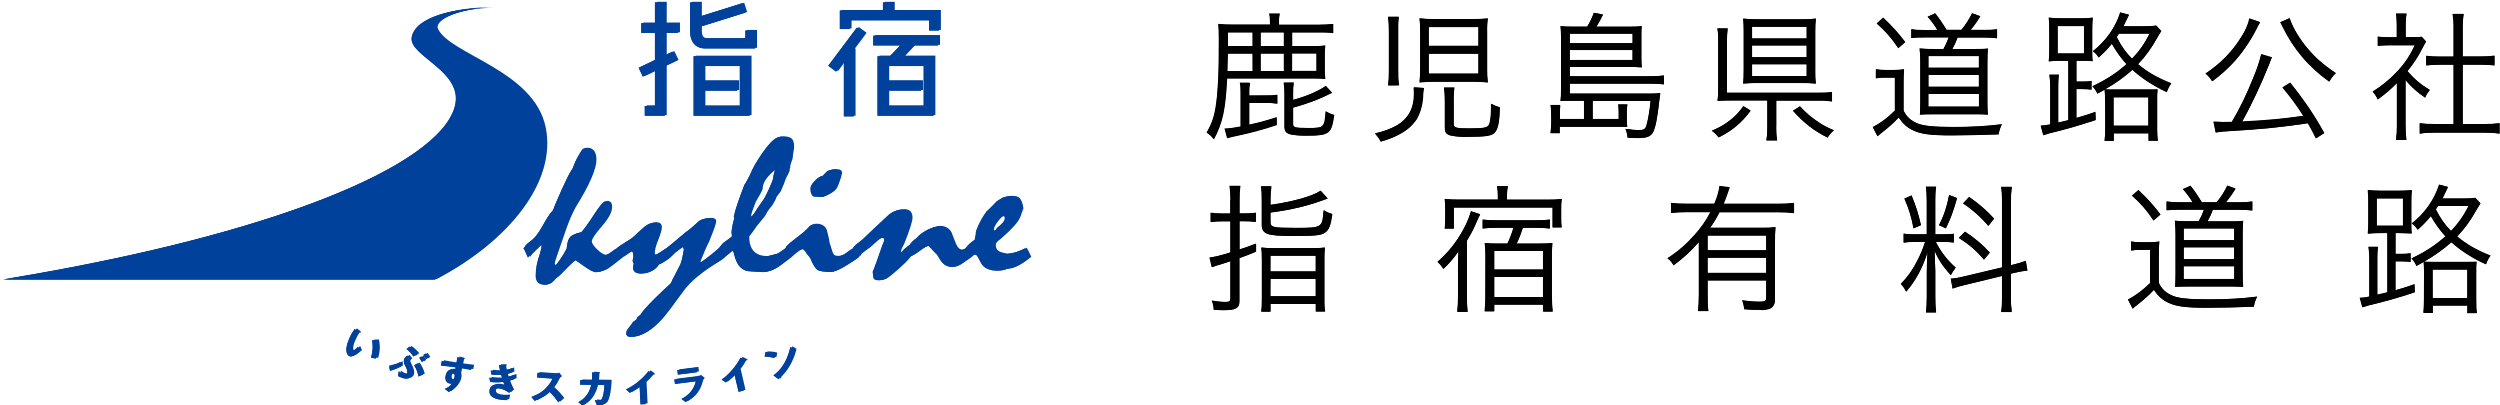 <?xml version="1.0" encoding="UTF-8"?>
<svg xmlns="http://www.w3.org/2000/svg" width="425.69" height="69.04" viewBox="0 0 425.49 69.04">
  <defs>
    <style>
      .cls-1, .cls-2, .cls-3 {
        stroke-width: 0px;
      }

      .cls-2 {
        fill: #040000;
      }

      .cls-3 {
        fill: #00419b;
      }
    </style>
  </defs>
  <g id="_レイヤー_1" data-name="レイヤー 1">
    <g>
      <path class="cls-3" d="M.92,47.47c45.77-7.53,73.8-19.28,76.75-29.3,1.81-6.15-7.91-8.7-7.29-11.95.65-3.41,7.09-5.01,13.82-5.01-5.38,0-10.56,2.05-9.69,3.77,2.21,4.36,16.33,7.04,18.31,16.71,1.9,9.27-6.29,19.37-18.53,25.8H.92Z"/>
      <path class="cls-3" d="M89.38,42.17c.05-.03.11-.08.16-.14.05-.06.11-.16.18-.3.08-.11.19-.23.34-.36.15-.13.32-.27.52-.43.38-.26.71-.58,1.02-.98.3-.39.6-.84.89-1.35.39-.71.74-1.32,1.06-1.81.32-.5.62-.88.88-1.14.08-.26.24-.67.48-1.24.24-.57.56-1.3.96-2.2.39-.86.72-1.56.98-2.09.27-.54.47-.91.6-1.11.05-.08.12-.18.21-.31.09-.12.16-.28.21-.46.19-.53.41-1.03.66-1.48.25-.46.52-.89.78-1.3.07-.1.15-.18.25-.24.1-.06.2-.08.31-.08.54,0,.93.18,1.2.53.26.35.39.86.39,1.54,0,.76-.29,1.81-.86,3.14-.58,1.34-1.46,2.97-2.65,4.88-.24.43-.5.96-.78,1.58-.28.62-.56,1.33-.84,2.14-.23.62-.45,1.26-.66,1.9-.22.64-.44,1.28-.66,1.9-.21.6-.38,1.07-.48,1.42-.11.35-.16.57-.16.69,0,.08.02.14.05.17.03.03.08.05.15.05.13,0,.25-.03.35-.1.1-.07.18-.16.23-.29.27-.33.53-.7.79-1.11.26-.41.53-.87.79-1.36l.06-.49c.09-.75.29-1.27.6-1.56.31-.29.88-.53,1.73-.69.11-.03.38-.34.81-.92.44-.58,1.01-1.43,1.74-2.56.4-.6.74-1.05,1-1.35.27-.3.47-.45.6-.45.31,0,.53.08.66.25.13.17.2.42.2.76,0,.87-.58,1.97-1.73,3.29-1.15,1.32-1.73,2.19-1.73,2.61,0,.29.31.74.92,1.35.62.6,1.13.91,1.53.91.13,0,.28-.04.45-.11.17-.07.36-.19.59-.35.17-.11.34-.23.51-.36.17-.13.35-.25.55-.36l.8,1.56c-.35.26-.68.52-.99.78-.31.26-.65.51-.99.76-.39.32-.78.55-1.17.7-.39.15-.78.23-1.17.23s-1.08-.35-2.04-1.04c-.96-.7-1.47-1.04-1.54-1.04-.5.38-.93.77-1.31,1.15-.24.25-.48.49-.71.72-.23.23-.47.47-.71.72-.07.08-.17.18-.32.29-.15.11-.31.24-.5.39-.19.23-.4.44-.63.65-.23.21-.53.31-.87.31-.54,0-.94-.13-1.21-.39-.27-.26-.4-.66-.4-1.19s.06-1.12.17-1.73c.11-.61.29-1.25.53-1.92.09-.32.17-.6.22-.84.05-.24.08-.46.08-.64l-.14-.17c-.17.18-.4.4-.66.64-.27.25-.58.55-.94.92-.05.03-.11.09-.17.18-.06.09-.2.25-.41.5-.07-.15-.15-.32-.25-.53-.1-.2-.2-.44-.31-.71-.03-.07-.06-.13-.1-.19-.04-.06-.09-.1-.14-.14"/>
      <path class="cls-3" d="M105.24,42.17c.31-.27.78-.6,1.42-.98.64-.38,1.11-.7,1.42-.95.2-.2.46-.45.79-.74.32-.29.71-.63,1.15-1.03.27-.2.53-.36.79-.47.26-.11.51-.17.77-.17.32,0,.57.07.75.2.18.14.27.35.27.64,0,.44-.2,1.15-.6,2.14-.4.98-.6,1.73-.6,2.24,0,.11.03.19.09.24.06.05.13.07.21.07l.1-.02c.25-.14.55-.31.89-.52.34-.21.73-.47,1.16-.77.35-.27.78-.63,1.3-1.07.52-.44,1.12-.95,1.82-1.53.27-.18.57-.41.91-.69.34-.28.73-.62,1.16-1.02.17-.2.42-.36.73-.47.31-.11.7-.17,1.16-.17.31,0,.54.05.69.14.15.1.23.24.23.43,0,.08-.01.16-.03.23-.02.07-.04.14-.05.21-.09.34-.23.75-.42,1.25-.19.49-.42,1.07-.68,1.74-.23.42-.47.92-.71,1.5-.25.58-.51,1.22-.79,1.92l.14.15c.28-.11.7-.38,1.25-.81.55-.42,1.25-.99,2.09-1.7l.8,1.56c-.11.09-.24.2-.39.33-.15.13-.36.27-.61.42-1.43.86-2.66,1.71-3.69,2.55-1.02.84-1.84,1.68-2.44,2.5-.9,1.24-1.64,2.25-2.24,3.04-.6.78-1.03,1.33-1.3,1.64-.92,1.03-1.8,1.79-2.63,2.29-.83.5-1.64.75-2.43.75-.3,0-.51-.05-.64-.15-.13-.1-.2-.26-.2-.47,0-.11.03-.25.1-.42.07-.17.19-.35.36-.54.25-.31.49-.62.7-.95l.6-.44c.05-.15.08-.25.08-.31.05-.06.13-.12.23-.2.1-.08.22-.17.35-.27.09-.2.34-.54.75-1.01.41-.47.98-1.07,1.72-1.81.55-.54,1.05-1.03,1.51-1.45.46-.42.84-.78,1.17-1.08.05-.09.11-.2.17-.32.06-.12.11-.25.15-.37.17-.29.36-.65.57-1.07.21-.42.46-.91.75-1.47.13-.33.25-.7.34-1.13.09-.42.18-.88.26-1.38-.03-.05-.04-.1-.05-.18,0-.07-.04-.18-.09-.31-.24.1-.51.25-.79.46-.29.2-.6.44-.93.71-.44.49-.89.89-1.35,1.21-.46.32-.9.57-1.35.74-.3.49-.67.84-1.14,1.08-.46.23-.99.35-1.6.35-.44,0-.78-.09-1-.26-.23-.17-.34-.44-.34-.81,0-.07.01-.15.03-.25.02-.1.05-.22.09-.36-.05-.11-.12-.27-.2-.47.05-.19.1-.41.14-.64,0-.34-.03-.59-.09-.76-.06-.17-.16-.25-.29-.25l-.08.03c-.15.09-.36.23-.62.41-.27.18-.59.4-.96.66-.07-.15-.15-.32-.25-.53-.1-.2-.2-.44-.31-.71-.03-.07-.06-.13-.1-.19-.04-.06-.09-.1-.14-.14"/>
      <path class="cls-3" d="M122.6,42.17c.12-.11.24-.25.36-.42.12-.16.28-.34.48-.53l1.33-.98c.05-.03.08-.08.09-.14,0-.06.01-.14.01-.24-.01-.15-.03-.27-.06-.36,0-.26.06-.69.18-1.31.12-.61.23-.98.32-1.1l-.12-.32c.17-.76.42-1.59.73-2.48.31-.9.67-1.87,1.08-2.93.13-.18.27-.41.42-.69.15-.28.31-.59.5-.94.23-.59.53-1.2.9-1.85.37-.64.8-1.31,1.27-1.98.63-.89,1.19-1.57,1.68-2.02.49-.45.93-.68,1.32-.68.78,0,1.31.13,1.6.38.29.25.43.73.43,1.43,0,.18-.04.46-.11.84-.07.38-.11.66-.11.86s-.07.46-.22.81c-.15.35-.22.67-.22.97-.01.09-.05.18-.1.27l.02.24c-.05.16-.13.35-.24.58-.11.23-.25.5-.42.81-.09.28-.21.61-.36.98-.15.37-.32.78-.52,1.22-.08.11-.18.25-.31.41-.13.16-.26.35-.41.55-.04.15-.11.32-.2.51-.09.19-.22.42-.38.68-.08.14-.19.28-.32.44-.13.16-.3.36-.48.61-.08.11-.17.25-.26.42-.09.17-.2.36-.32.58-.15.19-.34.43-.58.71-.24.28-.52.62-.82,1-.42.62-.84,1.22-1.29,1.78,0,1.1.26,1.92.77,2.48.52.56,1.29.84,2.32.84.07,0,.27-.04.6-.12.33-.08.8-.2,1.39-.37.17-.09.38-.22.62-.38.24-.16.52-.36.82-.58l.78,1.56c-.35.26-.7.53-1.04.8-.35.27-.7.54-1.07.8-.41.29-.84.52-1.27.67-.43.15-.85.23-1.27.23-.21,0-.54-.02-.98-.06-.44-.04-.78-.06-1.01-.06-.75,0-1.37-.25-1.86-.76-.49-.51-.83-1.27-1.04-2.29-.03-.1-.06-.19-.11-.27-.05-.08-.13-.17-.25-.27-.17.15-.38.32-.61.53-.23.2-.52.44-.85.7l-.8-1.56ZM132.18,28.86l-.14-.07c-.75.61-1.32,1.19-1.7,1.73-.38.54-.57,1.07-.57,1.58,0,.08-.04.21-.13.4-.09.19-.22.43-.39.72-.21.35-.44.74-.66,1.15-.25.63-.45,1.15-.58,1.54-.13.4-.2.68-.2.85l.12.14c.12-.01.27-.11.44-.31.17-.19.37-.47.6-.85.11-.2.26-.44.46-.71.2-.27.43-.59.68-.97.21-.25.56-.89,1.03-1.92.47-1.03.72-1.68.76-1.97.01-.23.05-.45.11-.67.06-.22.12-.44.17-.65"/>
      <path class="cls-3" d="M133.93,42.17l.12-.12.06-.17c.36-.42,1-.96,1.91-1.64.91-.67,1.54-1.22,1.89-1.64.13-.18.29-.31.46-.39.17-.08.35-.12.52-.12.47,0,.86.1,1.19.3.32.2.54.49.64.89.09.35.18.7.26,1.06.08.36.15.71.2,1.08.09.23.21.57.34,1.03.13.46.23.72.3.79.07.11.17.2.3.25.13.05.3.08.5.08.24,0,.49-.04.74-.11.25-.07.52-.2.78-.38.2-.15.41-.3.63-.45.22-.15.44-.3.65-.45l.8,1.56c-.21.18-.5.39-.85.62-.36.23-.78.5-1.28.81-.55.34-1.02.59-1.41.76-.39.16-.68.25-.88.25-1.22,0-2.01-.12-2.37-.36-.36-.24-.76-.9-1.21-1.98-.05-.09-.13-.2-.24-.32-.11-.12-.23-.27-.36-.44-.16-.26-.3-.46-.42-.58-.12-.13-.22-.2-.3-.2-.21,0-.5.12-.86.36-.36.24-.8.61-1.33,1.09-.07-.15-.15-.32-.25-.53-.1-.2-.2-.44-.31-.71-.03-.07-.06-.13-.1-.19-.04-.06-.09-.1-.14-.13M142.33,28.8c.33,0,.58.06.73.17.15.11.23.28.23.49-.08.32-.15.58-.2.8-.13.41-.25.74-.35,1-.1.26-.18.45-.23.56-.12.25-.28.47-.49.65-.21.19-.46.35-.75.5-.31.18-.57.31-.77.38-.21.07-.35.1-.43.09-.23-.02-.45-.04-.65-.06-.21-.02-.41-.03-.61-.03-.17-.08-.31-.23-.41-.46-.1-.23-.15-.53-.15-.92,0-.34.24-.77.73-1.28.49-.51.92-.79,1.3-.82.23-.24.5-.51.8-.81.13-.08.31-.14.52-.2.21-.05.46-.08.74-.08"/>
      <path class="cls-3" d="M145.43,42.17c.05-.08.12-.17.21-.26.09-.1.19-.21.31-.35.13-.09.31-.22.52-.39.21-.17.46-.37.72-.59.24-.23.54-.51.88-.84.35-.33.77-.74,1.27-1.21.21-.19.48-.44.8-.74.32-.3.7-.66,1.15-1.08.38-.37.78-.65,1.21-.83.43-.18.88-.27,1.37-.27s.84.13,1.07.38c.23.25.34.63.34,1.11,0,.26-.11.76-.34,1.49-.23.73-.58,1.71-1.07,2.92-.12.23-.23.44-.34.64-.08.15-.13.28-.16.39-.03.11-.04.2-.04.25,0,.07.05.15.14.25.07-.03.13-.08.19-.14.06-.06.13-.12.21-.2.11-.17.27-.35.49-.53.22-.19.49-.39.79-.62.12-.19.28-.38.47-.57s.41-.36.65-.52c.05-.05.12-.12.21-.22.09-.1.19-.21.31-.32.17-.15.38-.3.62-.46.24-.16.52-.32.84-.49.36-.16.69-.28.97-.37.29-.09.54-.14.75-.14.41,0,.78.08,1.11.25.32.17.6.44.82.8.27.7.52,1.35.76,1.95.15.35.31.61.49.78.18.17.38.25.61.25.17,0,.33-.03.47-.09.14-.06.27-.14.39-.25l.8,1.56c-.23.16-.46.32-.7.49-.24.17-.48.33-.7.49-.31.24-.6.4-.86.5-.27.1-.54.14-.8.14-.31,0-.6-.06-.88-.17-.28-.11-.52-.28-.72-.51-.11-.09-.24-.26-.4-.5-.16-.24-.35-.55-.56-.91-.17-.15-.37-.34-.59-.58-.22-.24-.48-.53-.77-.86l-.18-.05c-.25.07-.51.17-.75.31-.25.14-.51.31-.79.53-.6.45-1.04.74-1.31.85-.27.11-.45.24-.54.39-.19.27-.51.62-.96,1.05-.45.43-1.02.94-1.71,1.53-.17.15-.35.29-.52.43-.17.14-.35.28-.52.41-.17.12-.37.21-.59.26-.22.05-.47.08-.73.08-.54,0-.83-.16-.87-.47s-.09-.62-.13-.94c.2-.48.43-1.07.68-1.78.25-.71.55-1.54.88-2.49,0-.06.02-.13.07-.23.05-.1.1-.22.17-.38.07-.15.11-.27.14-.38.03-.11.04-.2.04-.28s-.03-.14-.1-.19c-.07-.05-.17-.07-.32-.07-.13,0-.31.07-.53.2-.22.14-.49.35-.79.64-.38.34-.68.6-.9.8-.23.19-.38.31-.46.34-.13.08-.29.19-.47.34-.18.15-.38.31-.61.49-.03.05-.07.11-.12.2-.05.09-.14.19-.26.31-.05-.17-.15-.38-.28-.63-.13-.25-.31-.56-.52-.93"/>
      <path class="cls-3" d="M164.64,42.17c.16-.24.37-.48.62-.72.25-.24.58-.49.96-.75.04-.23.08-.45.12-.67s.07-.44.08-.67c.04-.16.1-.35.19-.56.09-.21.18-.45.29-.69.12-.25.28-.56.49-.93.21-.37.48-.79.81-1.26.28-.26.58-.54.88-.86.31-.31.62-.62.92-.94.15-.1.31-.2.48-.29.17-.09.35-.19.52-.31.16-.05.34-.08.54-.12.2-.03.42-.05.66-.05.33,0,.61.03.81.08.21.06.38.15.51.29.09.09.18.23.27.41.09.18.17.4.25.66.04.23.09.48.14.75,0-.07-.02-.04-.07.08-.05.12-.12.32-.21.59l-.18.54c-.19.54-.61,1.17-1.27,1.88-.66.71-1.54,1.53-2.65,2.44-.09.08-.17.18-.24.3-.07.12-.1.25-.1.38,0,.24.05.45.15.63.1.18.24.32.43.41.11.07.28.14.51.2.23.07.51.13.83.19.52-.03,1-.11,1.43-.22.43-.11.81-.25,1.15-.41.07-.03.17-.08.32-.14.15-.06.29-.14.44-.25.17.33.33.62.46.88.13.26.24.49.32.68-.76.63-1.46,1.11-2.08,1.43-.62.32-1.2.48-1.72.48-.21.11-.46.19-.73.25-.27.05-.6.08-.97.08-.5,0-.93-.06-1.32-.19-.38-.12-.7-.31-.95-.54-.13-.11-.27-.28-.4-.5-.13-.22-.27-.48-.42-.79-.12-.25-.23-.43-.34-.55-.11-.12-.23-.18-.36-.18-.11,0-.23.04-.36.13-.13.09-.28.21-.44.38-.05-.17-.15-.38-.28-.63-.13-.25-.31-.56-.52-.93M171.07,36.66c-.3,0-.69.32-1.19.97-.5.65-.74,1.13-.74,1.43,0,.07.02.12.05.14.03.03.1.04.21.04.15,0,.27-.06.36-.19.09-.13.18-.25.26-.36.15-.11.29-.23.43-.36.14-.13.28-.26.41-.38.16-.16.28-.32.36-.47.08-.16.12-.32.12-.47,0-.1-.02-.18-.07-.25-.05-.06-.12-.09-.21-.09"/>
      <polygon class="cls-3" points="113.43 .31 111.77 .31 111.77 3.84 109.44 3.84 109.44 5.5 111.77 5.5 111.77 10.11 108.99 11.44 109.71 12.94 111.77 11.95 111.77 17.94 110.04 17.94 110.04 19.6 113.43 19.6 113.43 11.16 115.44 10.2 114.72 8.7 113.43 9.32 113.43 5.5 115.68 5.5 115.68 3.84 113.43 3.84 113.43 .31"/>
      <path class="cls-3" d="M127.15,5.09v1.39h-6.95c-.53,0-.79-.41-.79-1.22v-.81l7.71-2.41-.5-1.58-7.21,2.26V.31h-1.66v4.96c0,2.13,1.32,2.88,2.45,2.88h8.61v-3.05h-1.66Z"/>
      <path class="cls-3" d="M118.35,19.6h9.52v-10.12h-9.52v10.12ZM126.21,11.14v6.8h-6.2v-2.61h5.75v-1.66h-5.75v-2.53h6.2Z"/>
      <polygon class="cls-3" points="152.25 1.7 152.25 .31 150.59 .31 150.59 1.7 143.24 1.7 143.24 4.84 144.9 4.84 144.9 3.36 158.45 3.36 158.45 5.09 160.11 5.09 160.11 1.7 152.25 1.7"/>
      <polygon class="cls-3" points="146.14 4.6 141.27 11.09 142.6 12.09 143.92 10.32 143.92 19.71 145.58 19.71 145.58 8.26 145.47 8.26 147.47 5.59 146.14 4.6"/>
      <path class="cls-3" d="M148.94,7.63h4.56l-1.75,1.84h-2.1v10.12h9.52v-10.12h-5.13l1.75-1.84h4.17v-1.66h-11.03v1.66ZM157.51,17.94h-6.2v-2.61h5.75v-1.66h-5.75v-2.53h6.2v6.8Z"/>
      <path class="cls-3" d="M59.76,60.52c-.2-.09-.31-.26-.38-.41-.26-.62-.14-1.45.38-2.65.35-.81.62-1.18.9-1.56l.61.49s.13.11.09.18c-.03.07-.12.06-.24.05-.22.32-.43.66-.73,1.36-.53,1.23-.33,1.59-.2,1.64.23.1.78-.46,1.03-.71l.32.69c-.67.59-1.28,1.13-1.79.9M63.45,60.79c.39-1.39.29-2.32.18-2.96l.79-.03c.12.56.33,1.6-.13,3.13l-.84-.13Z"/>
      <path class="cls-3" d="M66.67,63.02l-.13-.87c.7-.09,1.2-.26,1.92-.64l.04.73c-.57.34-1.2.6-1.84.78M68.84,64.24c-.34-.1-.65-.27-.8-.34l.12-.8c.17.14.44.36.85.48.17.05.49.11.59-.22.1-.36-.1-.75-.33-1.2-.17-.31-.32-.67-.21-1.06.1-.35.38-.54.59-.68l.46.61c-.09.06-.28.18-.33.35-.04.14.02.26.27.76.39.8.44,1.22.34,1.58-.24.81-1.16.64-1.55.53M70.69,60.58c-.29-.4-.59-.79-1.2-1.29l.5-.38c.36.27.79.62,1.29,1.22l-.58.45ZM71.52,63.98c-.09-.49-.25-1.16-.73-1.89l.56-.36c.41.6.69,1.18.88,1.89l-.71.36ZM72.08,61.51c-.09-.2-.18-.37-.42-.7l.37-.24c.17.24.31.45.43.71l-.37.24ZM72.78,61.03c-.12-.27-.26-.47-.43-.71l.37-.24c.28.37.37.57.43.71l-.36.24Z"/>
      <path class="cls-3" d="M78.62,62.53l-.19.94c.04.18.11.44.03.86-.04.2-.18.69-.61,1.23-.44.56-.88.87-1.17,1.07l-.68-.54c.46-.18.94-.45,1.19-.91-.16.01-.26.02-.38,0-.18-.04-.37-.14-.51-.32-.23-.3-.23-.68-.16-1.01.15-.74.62-1.18,1.31-1.04.13.03.22.06.31.12l.09-.51c-.61-.09-1.64-.23-2.51-.3l.16-.78c.46.09,1.04.21,2.47.43.04-.21.11-.57.17-1.07l.74.2c.15.04.19.07.18.13,0,.04-.03.06-.08.09-.06.03-.06.04-.07.07l-.14.69c.95.14,1.16.16,1.86.24l-.15.73c-.51-.1-.96-.18-1.84-.32M77.63,63.6c-.05-.08-.14-.13-.23-.15-.27-.05-.51.14-.58.5-.08.4.1.6.26.63.14.03.5-.05.59-.53.03-.14.04-.32-.04-.46"/>
      <path class="cls-3" d="M86.73,64.75c.32.86.5,1.18.71,1.54l-.48.46c-.3-.22-.93-.65-1.72-.75-.45-.06-.85.08-.9.45-.08.58.81.7,1.04.73.65.09,1.05.03,1.39,0l-.17.8c-.19,0-.55.01-1.09-.06-1.23-.16-2.02-.66-1.9-1.56.12-.94.89-1.09,1.66-.99.34.05.63.13.96.24-.12-.31-.17-.45-.27-.72-.74.08-1.34.11-2.23.01l-.15-.72c.97.12,1.42.14,2.18.08-.07-.25-.12-.43-.17-.59-.71.05-1.09.04-1.65-.03l-.13-.68c.66.08,1.01.1,1.61.07-.1-.44-.15-.67-.21-1.01h.79c.06.01.23.02.22.1,0,.03-.03.05-.07.08-.06.05-.07.07-.07.09,0,.05.07.4.12.65.49-.1.76-.18,1.24-.37l.06.68c-.42.19-.81.26-1.14.32.06.22.08.29.16.55.52-.13.82-.24,1.32-.45l.03.7c-.41.2-.7.28-1.14.39"/>
      <path class="cls-3" d="M95.32,68.37c-.57-.81-1.02-1.34-1.55-1.84-.59.57-1.14,1.06-2.47,1.6l-.56-.67c.46-.16,1.36-.46,2.3-1.33.8-.74,1.12-1.41,1.3-1.79l-2.62-.19.06-.8,2.96.21c.13,0,.24-.05.37-.13l.49.62c-.14.09-.3.19-.4.39-.27.53-.43.84-.91,1.48.63.55,1.18,1.17,1.7,1.83l-.66.61Z"/>
      <path class="cls-3" d="M103.31,68.45c-.27.35-.63.44-1.4.44l-.38-.89c.45.07.59.08.7.08.24,0,.34-.05.44-.19.27-.35.47-1.45.51-2.47l-1.41-.02c-.08.35-.25,1.08-.68,1.84-.59,1.01-1.28,1.43-1.67,1.67l-.69-.56c.38-.21,1.06-.58,1.61-1.46.38-.61.51-1.18.58-1.49l-1.88-.03v-.76s2,.03,2,.03c.02-.29.06-.67.05-1.36l.81.08c.19.02.19.05.19.09,0,.03,0,.04-.08.1-.06.06-.06.07-.06.16,0,.29-.01.45-.06.93l2.16.03c-.07,2.19-.46,3.41-.73,3.77"/>
      <path class="cls-3" d="M111.28,63.76c-.1.01-.12.03-.21.13-.32.41-.69.79-1.08,1.13l.18,3.66-.86.04-.15-3.02c-.45.33-.9.64-1.68,1.06l-.63-.58c1.41-.64,2.86-1.84,3.84-3.12l.62.47s.12.1.12.16c0,.05-.02.06-.16.07"/>
      <path class="cls-3" d="M119.62,64.77c-.18.65-.36,1.3-.89,2.04-.6.84-1.31,1.25-1.74,1.5l-.71-.51c.39-.2,1.12-.57,1.76-1.45.49-.69.62-1.27.68-1.56l-3.54.45-.1-.75,3.87-.49c.11-.01.24-.11.32-.17l.63.52c-.21.22-.27.38-.29.43M115.68,63.65l-.1-.77,3.24-.41.1.77-3.24.41Z"/>
      <path class="cls-3" d="M127.05,61.34c-.1.03-.11.05-.18.17-.25.46-.54.9-.86,1.3l.83,3.57-.84.2-.69-2.95c-.39.41-.77.79-1.47,1.35l-.72-.46c1.27-.88,2.49-2.32,3.23-3.75l.7.35s.14.08.15.13c.01.05-.01.06-.15.1"/>
      <path class="cls-3" d="M132.09,60.83c-.49-.14-1.04-.23-1.64-.24l.13-.76c.5,0,1.13.05,1.67.21l-.15.79ZM134.68,61.75c-.65,1.24-1.13,1.77-1.77,2.44,0,.1.04.21-.01.24-.04.02-.11,0-.19-.06l-.77-.57c.45-.34,1.19-.91,1.87-2.11.66-1.14.9-2.24,1.01-2.74l.71.44c-.1.44-.31,1.31-.85,2.35"/>
    </g>
    <g>
      <path class="cls-2" d="M223.84,7.85c.58.01,1.16-.02,1.74-.09-.07.55-.1,1.1-.09,1.65v2.39c0,.55.02,1.1.09,1.65-.62-.07-1.24-.1-1.86-.09h-14.86c-.26,5.29-.75,7.58-2.24,10.34-.33-.45-.74-.83-1.21-1.13.92-1.52,1.48-3.23,1.63-5,.39-3.58.54-7.19.45-10.79,0-1.26,0-1.8-.09-2.72.87.1,1.74.14,2.62.12h6.19v-.27c.02-.53-.03-1.06-.15-1.58h1.78c-.13.52-.18,1.06-.15,1.6v.29h6.81c.81,0,1.62-.04,2.43-.14v1.56c-.78-.11-1.56-.15-2.34-.12h-4.65v2.33s3.9,0,3.9,0ZM215.43,16.26c.67.02,1.34-.01,2-.11v1.51c-.66-.11-1.33-.15-2-.12h-2.79v3.71c1.58-.33,3.14-.75,4.68-1.25v1.3c-2.32.79-4.69,1.42-7.09,1.91-.45.09-.89.2-1.32.34l-.43-1.61c.92-.04,1.83-.16,2.72-.36v-5.58c.03-.63,0-1.25-.12-1.87h1.68c-.1.62-.14,1.24-.12,1.87v.3s2.79-.04,2.79-.04ZM213.23,9.13h-4.23l-.08,3h4.35l-.04-3h0ZM213.23,5.52h-4.23v2.33h4.25l-.02-2.33ZM218.57,5.52h-4v2.33h4v-2.33ZM218.57,12.11v-3h-4v3h4ZM220.1,17c1.98-.47,3.87-1.27,5.58-2.38l1.06,1.18c-.37.15-.74.33-1.09.52-1.79.83-3.64,1.5-5.55,2v2.74c0,.66.29.73,2.67.73,2.63,0,2.7-.07,2.91-2.83.44.27.92.48,1.42.61-.43,3.19-.85,3.52-4.47,3.52-.94.04-1.88-.02-2.81-.18-.87-.17-1.16-.52-1.16-1.4v-5.6c0-.62-.03-1.23-.12-1.84h1.68c-.1.64-.14,1.28-.12,1.93v1ZM224.1,12.07v-3h-4.18v3h4.18Z"/>
      <path class="cls-2" d="M242.39,15c-.07.33-.12.66-.14,1,0,1.49-.37,2.97-1.08,4.28-.81,1.19-1.94,2.13-3.26,2.72-.91.46-1.87.83-2.86,1.09-.27-.51-.6-.98-1-1.39,1.27-.26,2.5-.71,3.64-1.33,1.97-1.07,3.14-3.19,3-5.43v-1.09l1.7.15ZM236.3,14.57c.11-.88.15-1.76.14-2.65v-6.47c0-.86-.04-1.72-.14-2.58h1.79c-.09.83-.12,1.67-.09,2.51v6.62c-.02.85.03,1.69.14,2.53l-1.84.04ZM253.14,11.74c-.02.77.02,1.54.12,2.31-.87-.09-1.75-.13-2.62-.12h-6.38c-.87-.01-1.75.03-2.62.12.09-.82.13-1.65.12-2.48v-6c0-.81-.03-1.62-.12-2.43.86.1,1.73.14,2.6.12h6.33c.9.02,1.8-.02,2.69-.12-.11.76-.15,1.52-.12,2.29v6.31h0ZM243.2,7.84h8.48v-3.22h-8.48s0,3.22,0,3.22ZM243.2,12.56h8.48v-3.41h-8.48v3.41ZM247.45,21.16c0,.61.42.73,2.71.73,2.7,0,3.19-.14,3.41-.87.2-.9.29-1.82.26-2.74v-.59c.47.26.97.46,1.48.61-.07,2.39-.28,3.5-.78,4.18s-1.51.83-4.7.83c-1.04.06-2.09-.04-3.11-.28-.59-.24-.76-.52-.76-1.37v-4.47c0-.76-.04-1.52-.14-2.27h1.75c-.11.73-.15,1.48-.12,2.22v4.02h0Z"/>
      <path class="cls-2" d="M269.64,17.16h-2c-1,0-1.3,0-2,.05.08-.71.11-1.42.1-2.13V6.3c0-.71-.05-1.28-.1-1.85.63.08,1.26.11,1.89.1h2.65c.46-.74.84-1.53,1.13-2.36l1.56.3c-.34.71-.72,1.39-1.14,2.06h5.79c.65.01,1.3-.02,1.94-.1-.07.49-.09.99-.07,1.49v3.92c0,.54.02,1.07.07,1.61-.71-.05-1.21-.07-1.84-.07h-10.41v1.6h13.79c.74,0,1.48-.04,2.22-.14v1.51c-.75-.08-1.51-.12-2.27-.12h-13.74v1.7h13.53c.62.01,1.25-.02,1.87-.09,0,.21-.07.59-.17,1.32-.28,2.77-.68,4.77-1.1,5.43s-1.09.9-2.49.9c-.66,0-1,0-1.79-.07-.04-.51-.16-1.01-.35-1.49.76.13,1.54.21,2.31.22.78,0,1.06-.17,1.25-.78.35-1.38.59-2.79.71-4.21h-9.87v3.1h4.44v-1.18c0-.44-.03-.88-.1-1.32h1.55c-.08.47-.11.94-.1,1.41v1.18c0,.41.04.82.1,1.23h-.88c-.27-.02-.55-.02-.82,0h-9.8v1.09h-1.56c.09-.62.14-1.24.14-1.86v-1.49c.01-.48-.03-.95-.11-1.42h1.63c-.06.44-.09.88-.07,1.32v1.07h4.15l-.04-3.15ZM277.91,7.36v-1.61h-10.7v1.61h10.7ZM267.21,10.22h10.7v-1.7h-10.7v1.7Z"/>
      <path class="cls-2" d="M298,18.84c-1.4,1.96-3.27,3.53-5.45,4.56-.32-.44-.71-.83-1.16-1.14,1.1-.43,2.14-1.01,3.07-1.74.89-.69,1.67-1.51,2.31-2.44l1.23.76ZM302.35,21.55c-.02.79.03,1.59.16,2.37h-1.84c.13-.78.19-1.58.17-2.37v-4.44h-6.14c-.95,0-1.61,0-2.34.08.1-.77.14-1.54.12-2.32v-7.87c.02-.71-.03-1.43-.15-2.13h1.75c-.09.7-.13,1.4-.12,2.1v8.86h15.57c.77.02,1.54-.02,2.31-.12v1.59c-.76-.12-1.52-.17-2.29-.15h-7.2v4.4ZM309,12c-.02.74.01,1.48.11,2.22-.82-.08-1.65-.11-2.48-.1h-7.46c-.81,0-1.62.03-2.43.1.07-.76.1-1.53.09-2.29v-6.63c0-.71-.02-1.42-.09-2.12.85.09,1.71.13,2.57.12h7.39c.81,0,1.61-.03,2.41-.12-.09.74-.13,1.48-.11,2.22v6.6h0ZM298.24,6.56h9.3v-2h-9.3v2ZM298.24,9.75h9.3v-2h-9.3v2ZM298.24,12.96h9.3v-2h-9.3v2ZM306.39,18.11c.94,1.04,2.01,1.95,3.19,2.71.81.55,1.68,1.01,2.59,1.37-.42.35-.78.77-1.08,1.23-2.25-1.11-4.25-2.66-5.88-4.56,0,0,1.18-.75,1.18-.75Z"/>
      <path class="cls-2" d="M319.32,11.8c.59.1,1.2.14,1.8.12h1.23c.59,0,1.18-.03,1.77-.12-.08.82-.11,1.64-.1,2.46v4.56c.47,1.01,1.32,1.8,2.37,2.18,1.06.44,2.81.61,6.18.61,2.74.02,5.48-.13,8.2-.47-.28.54-.47,1.12-.57,1.72-2.43.1-6,.17-8,.17-3.59,0-5.2-.22-6.54-.85-1.02-.47-1.88-1.24-2.46-2.2-.94,1-1.97,1.92-3.07,2.74-.19.14-.37.3-.54.47l-.81-1.56c1.4-.73,2.67-1.68,3.76-2.81v-5.6h-1.54c-.57-.02-1.14.02-1.7.12l.02-1.54h0ZM320.55,3c1.38,1.27,2.64,2.65,3.76,4.15l-1.18,1c-1.02-1.55-2.26-2.94-3.67-4.15,0,0,1.09-1,1.09-1ZM329.79,5.08c-.48-.8-1.03-1.56-1.66-2.25l1.28-.57c.71.9,1.35,1.84,1.94,2.82h2.52c.72-.87,1.33-1.82,1.82-2.84l1.4.52c-.49.82-1.05,1.59-1.66,2.32h2.18c.78.04,1.56.02,2.33-.08v1.51c-.77-.09-1.55-.13-2.33-.12h-4.4c-.24.69-.54,1.36-.9,2h3.81c.75.02,1.51,0,2.26-.09-.07.73-.09,1.46-.09,2.38v6.43c0,.94,0,1.75.09,2.43-.58-.05-1.16-.08-1.74-.07h-7.51c-.81,0-1.71,0-2.32.07.05-.71.07-1.49.07-2.29v-6.68c0-.77-.04-1.54-.12-2.31.82.08,1.65.11,2.48.09h1.59c.36-.64.65-1.31.89-2h-4c-.8-.02-1.6.02-2.39.1v-1.45c.8.12,1.6.17,2.41.15l2.05-.07ZM328.25,18.14h8.62v-2.14h-8.62v2.14ZM328.25,11.52h8.6v-2h-8.6v2ZM328.25,14.76h8.6v-2h-8.6v2Z"/>
      <path class="cls-2" d="M352.08,10.36h-1.16c-.72-.02-1.45.01-2.17.09.07-.73.1-1.46.09-2.19v-2.91c.01-.78-.02-1.57-.09-2.35.75.08,1.51.12,2.26.11h2.93c.76.02,1.53-.02,2.29-.11-.07.77-.1,1.54-.09,2.31v3.11c-.03.67,0,1.34.07,2-.7-.07-1.4-.09-2.1-.07h-.66v3.55h.92c.55.03,1.11-.01,1.65-.12v1.49c-.56-.07-1.12-.1-1.68-.09h-.89v4.91c1.32-.38,1.81-.52,3.23-1l.05,1.37c-3.14,1-4.11,1.32-7.91,2.27-.31.09-.57.16-1,.31l-.44-1.61c.55-.02,1.09-.09,1.62-.21v-6c.02-.83-.03-1.66-.14-2.48h1.61c-.11.8-.15,1.62-.12,2.43v5.72l1.73-.4v-10.13h0ZM350.26,9.11h4.49v-4.66h-4.49v4.66ZM358.34,17.28c.01-.67-.02-1.34-.08-2l-1.22.68c-.21-.46-.49-.89-.85-1.25,2.11-.96,4.07-2.24,5.81-3.78-.96-1.06-1.8-2.23-2.5-3.48-.68.84-1.43,1.63-2.24,2.34-.25-.43-.59-.79-1-1.06,2.18-1.68,3.81-3.99,4.66-6.61l1.48.4c0,.12-.28.56-.66,1.37-.12.26-.16.35-.28.59h3.38c.72.02,1.44-.02,2.16-.12l.87.94c-.23.36-.33.5-.59,1-.91,1.71-2.04,3.28-3.38,4.68,1.7,1.39,3.61,2.49,5.67,3.26-.32.45-.58.94-.75,1.46-2.12-.97-4.08-2.25-5.82-3.81-1.43,1.28-3,2.4-4.67,3.33.62.03,1.24.03,1.86,0h7.09c-.07.68-.1,1.37-.07,2.06v4.2c-.03.83.01,1.66.12,2.48h-1.58v-1.25h-5.93v1.29h-1.56c.09-.8.13-1.6.12-2.41,0,0-.04-4.31-.04-4.31ZM359.78,21.41h5.93v-4.84h-5.93v4.84ZM360.7,5.73l-.38.59c.66,1.37,1.53,2.61,2.6,3.69,1.22-1.26,2.23-2.7,3-4.28,0,0-5.22,0-5.22,0Z"/>
      <path class="cls-2" d="M384.73,3.79c-.25.39-.47.79-.66,1.21-1.06,2.09-2.41,4.02-4,5.74-1.07,1.14-2.25,2.18-3.51,3.11-.3-.51-.68-.95-1.14-1.32,2.52-1.63,4.63-3.81,6.19-6.38.61-.91,1.04-1.93,1.28-3l1.84.64h0ZM394.23,23.56c-.59-1.2-.85-1.65-1.37-2.57-4.09.64-8.39,1.06-13,1.32-.9.02-1.8.11-2.69.26l-.38-1.84c.59,0,1.16.05,1.58.05h1.54c1.41-2.38,2.62-4.88,3.63-7.46.58-1.31,1.03-2.68,1.37-4.07l1.82.55s-.04.08-.07.12c-.09.21-.19.45-.38,1-1.33,3.37-2.88,6.65-4.63,9.83,3.5-.15,6.98-.49,10.44-1-1.07-1.69-2.26-3.31-3.56-4.84l1.3-.8c2.18,2.68,4.13,5.55,5.81,8.57l-1.41.88h0ZM389.74,3.11c.62,1.7,1.52,3.28,2.67,4.67,1.46,1.84,3.22,3.42,5.2,4.68-.45.41-.82.9-1.11,1.44-3.44-2.4-6.2-5.66-8-9.45-.1-.23-.22-.45-.35-.66l1.59-.68h0Z"/>
      <path class="cls-2" d="M409.48,21.51c0,.77.04,1.54.14,2.31h-1.75c.11-.77.16-1.56.15-2.34v-7.34c-1,1.02-2.09,1.96-3.26,2.79-.21-.49-.51-.94-.88-1.33,1.57-.97,3-2.14,4.25-3.49,1.21-1.29,2.2-2.78,2.93-4.4h-4.41c-.63,0-1.26.03-1.89.1v-1.56c.61.07,1.23.1,1.84.09h1.4v-2.19c0-.61-.04-1.22-.12-1.82h1.78c-.11.61-.16,1.22-.15,1.84v2.17h1.37c.46.01.92,0,1.37-.07l.74.83c-.21.32-.4.66-.57,1-.71,1.43-1.58,2.77-2.6,4,1.07,1.28,2.36,2.37,3.8,3.21-.32.4-.59.83-.8,1.3-1.25-.83-2.37-1.84-3.33-3v7.9h0ZM417.67,4.51c0-.72-.06-1.44-.17-2.15h1.87c-.12.71-.18,1.43-.17,2.15v5.1h3.1c.77,0,1.54-.04,2.31-.14v1.65c-.73-.07-1.49-.12-2.31-.12h-3.1v10.13h3.73c.85.02,1.7-.03,2.55-.14v1.77c-.84-.13-1.7-.18-2.55-.17h-8.5c-.85-.01-1.69.04-2.53.17v-1.76c.85.11,1.7.16,2.55.14h3.22v-10.14h-2.34c-.81,0-1.58.05-2.32.12v-1.61c.77.1,1.54.15,2.32.14h2.34v-5.14h0Z"/>
      <path class="cls-2" d="M209.47,34.06c0-.81-.04-1.61-.16-2.41h1.82c-.11.78-.15,1.56-.13,2.35v2.34h.85c.64,0,1.28-.03,1.92-.12v1.56c-.64-.09-1.29-.13-1.94-.12h-.83v4.82c.88-.26,1.4-.45,2.79-1v1.37c-1.18.5-1.56.64-2.81,1.09v7.23c0,1.27-.56,1.63-2.57,1.63-.54,0-1.09,0-1.75-.08,0-.53-.12-1.06-.33-1.55.78.15,1.57.23,2.36.23.64,0,.8-.14.8-.64v-6.31l-1.65.55c-.51.13-1.02.29-1.51.49l-.38-1.65c1.21-.17,2.39-.46,3.54-.87v-5.3h-1.41c-.65,0-1.3.03-1.94.12v-1.58c.63.1,1.27.14,1.91.14h1.44l-.02-2.29h0ZM216.25,34.89c3.85-.55,7.21-1.49,8.55-2.41l1.2,1.32c-3.13,1.2-6.41,2-9.74,2.39v1.6c0,.92.41,1,4.26,1,4.55,0,4.6,0,4.81-3,.45.29.94.5,1.45.64-.24,1.91-.55,2.71-1.26,3.19s-1.72.54-5.36.54c-4.58,0-5.36-.31-5.36-2.06v-4.04c.02-.78-.02-1.57-.14-2.34h1.75c-.11.75-.16,1.51-.15,2.27v.9h0ZM214.8,44c0-.61-.02-1.23-.09-1.84.69.07,1.39.1,2.08.09h6.66c.69.02,1.39,0,2.08-.09-.08.62-.11,1.25-.1,1.87v6.66c-.03.79,0,1.58.12,2.36h-1.56v-1.3h-7.73v1.32h-1.56c.11-.78.15-1.56.12-2.34l-.02-6.73ZM216.24,46.22h7.75v-2.69h-7.73l-.02,2.69ZM216.24,50.45h7.75v-3h-7.73l-.02,3Z"/>
      <path class="cls-2" d="M248.2,46.27c0-1.49,0-2.1.07-3.49-.74,1.09-1.6,2.1-2.57,3-.27-.45-.6-.85-1-1.19,1.35-1.16,2.52-2.51,3.49-4,.97-1.41,1.71-2.96,2.21-4.59l1.56.52c-.21.36-.39.74-.55,1.13-.48,1.16-1.06,2.28-1.72,3.35v9.19c-.02.98.02,1.96.12,2.93h-1.75c.1-.97.15-1.95.14-2.93,0,0,0-3.92,0-3.92ZM255,33.42c0-.58-.04-1.15-.14-1.72h1.82c-.12.56-.18,1.14-.17,1.72v.58h6.95c.8.02,1.59-.02,2.38-.12-.07.63-.1,1.26-.09,1.89v1.3c-.01.55.02,1.1.09,1.65h-1.53v-3.38h-16.84v3.59h-1.54c.07-.54.11-1.08.1-1.63v-1.8c0-.55-.03-1.09-.1-1.63.79.09,1.59.13,2.39.12h6.68v-.57ZM254.62,38.78c-.74,0-1.48.04-2.22.12v-1.51c.75.08,1.5.12,2.25.12h6.89c.76,0,1.53-.04,2.29-.12v1.51c-.74-.08-1.48-.12-2.22-.12h-2.38c-.29.92-.64,1.83-1.06,2.7h3.75c.78,0,1.56-.02,2.34-.1-.08.72-.11,1.45-.1,2.18v6.92c0,.86.05,1.72.15,2.57h-1.61v-1.18h-8.34v1.13h-1.6c.08-.79.12-1.59.11-2.38v-7.11c0-.71-.04-1.42-.12-2.13.76.08,1.53.11,2.29.1h1.58c.42-.87.75-1.77,1-2.7h-3ZM254.36,45.89h8.34v-3.16h-8.34v3.16h0ZM254.36,50.57h8.34v-3.42h-8.34v3.42h0Z"/>
      <path class="cls-2" d="M289.19,41.19c-1.28,1.5-2.73,2.84-4.32,4-.23-.47-.58-.88-1-1.2,1.74-1.1,3.3-2.45,4.65-4,1.05-1.16,1.95-2.46,2.67-3.85h-4.08c-.88,0-1.75.04-2.62.14v-1.7c.87.11,1.74.16,2.62.15h4.75c.43-.95.72-1.96.87-3l1.72.21c-.11.26-.14.33-.47,1.3-.21.57-.33.92-.59,1.52h9.43c.86,0,1.72-.04,2.57-.15v1.7c-.85-.1-1.71-.15-2.57-.14h-10.13c-.46.93-1,1.83-1.61,2.67h8.62c.85.02,1.69-.02,2.53-.12-.07.71-.09,1.54-.09,2.77v9.47c.07.58-.18,1.15-.64,1.51-.6.29-1.28.4-1.94.31-.68,0-1.63,0-2.64-.1-.04-.52-.16-1.03-.36-1.51.99.16,2,.24,3,.24.94,0,1.11-.12,1.11-.71v-2.96h-10v2.52c-.02.9.02,1.8.12,2.7h-1.75c.1-.9.15-1.8.14-2.7v-9.07h.01ZM300.66,40.11h-10v2.5h10v-2.5ZM290.66,43.89v2.57h10v-2.57h-10Z"/>
      <path class="cls-2" d="M326.1,41.19c-.69-.02-1.37.02-2.05.12v-1.53c.68.1,1.36.14,2.05.11h1.9v-5.57c.01-.85-.03-1.69-.14-2.53h1.72c-.12.83-.16,1.67-.14,2.51v5.59h1.41c.58,0,1.17-.02,1.75-.09v1.49c-.59-.08-1.18-.11-1.77-.1h-1.3c.83,1.67,1.98,3.15,3.38,4.37-.31.4-.59.83-.83,1.28-1.16-1.21-2.09-2.62-2.76-4.16,0,1,.12,3,.12,3.5v4.41c-.01.87.03,1.74.14,2.6h-1.72c.1-.87.15-1.74.14-2.62v-4c0-1.09,0-2.41.12-3.67-.72,2.49-1.96,4.79-3.64,6.76-.22-.49-.53-.93-.9-1.32,1.15-1.17,2.1-2.52,2.81-4,.54-1.01.98-2.07,1.32-3.17l-1.61.02h0ZM325.39,33.28c.7,1.63,1.24,3.32,1.61,5.06l-1.25.54c-.3-1.75-.82-3.45-1.56-5.06l1.2-.54ZM333.14,33.73c-.46,1.78-1.1,3.5-1.91,5.15l-1.16-.54c.83-1.61,1.41-3.34,1.72-5.13l1.35.52ZM340.79,34.3c.02-.83-.02-1.66-.14-2.48h1.8c-.11.81-.16,1.63-.15,2.45v10.87l.36-.07c.74-.17,1.46-.39,2.17-.66l.29,1.65c-.76.08-1.52.22-2.27.4l-.55.14v3.95c-.01.86.04,1.72.15,2.57h-1.8c.13-.86.18-1.73.14-2.6v-3.52l-6.21,1.51c-.75.16-1.48.37-2.2.64l-.3-1.68c.76-.06,1.52-.18,2.26-.38l6.45-1.53v-11.26h0ZM334.49,39.45c1.56.99,2.98,2.18,4.22,3.55l-1,1.18c-1.21-1.46-2.65-2.7-4.27-3.69l1.05-1.04ZM335.19,33.54c1.56,1.06,2.99,2.3,4.26,3.69l-1,1.22c-1.24-1.47-2.69-2.76-4.3-3.82l1.04-1.09h0Z"/>
      <path class="cls-2" d="M362.77,41.12c.59.1,1.2.14,1.8.12h1.22c.6,0,1.19-.03,1.78-.12-.08.82-.11,1.64-.1,2.46v4.56c.46,1.03,1.31,1.83,2.36,2.22,1.07.45,2.82.61,6.19.61,2.74.03,5.48-.13,8.2-.47-.28.54-.47,1.12-.57,1.72-2.43.1-6,.17-8,.17-3.59,0-5.2-.21-6.54-.85-1.02-.47-1.88-1.24-2.46-2.2-.94,1-1.97,1.92-3.07,2.74-.2.14-.38.3-.55.48l-.8-1.56c1.39-.74,2.67-1.69,3.77-2.81v-5.65h-1.54c-.57-.02-1.14.02-1.7.12v-1.54h.01ZM364.01,32.36c1.38,1.27,2.64,2.66,3.76,4.16l-1.19,1c-1.01-1.58-2.24-3-3.66-4.23l1.09-.93ZM373.25,34.44c-.49-.8-1.04-1.55-1.66-2.25l1.28-.56c.71.89,1.35,1.83,1.93,2.81h2.53c.73-.87,1.34-1.82,1.82-2.84l1.39.52c-.49.82-1.04,1.59-1.65,2.32h2.17c.78.02,1.57-.03,2.34-.14v1.53c-.78-.09-1.56-.13-2.34-.12h-4.39c-.24.69-.54,1.36-.9,2h3.81c.75.02,1.51,0,2.26-.09-.07.73-.09,1.46-.09,2.39v6.42c0,1,0,1.75.09,2.43-.47,0-1.06-.07-1.74-.07h-7.52c-.8,0-1.7,0-2.31.07.05-.71.07-1.48.07-2.29v-6.68c0-.77-.04-1.54-.12-2.31.82.08,1.65.11,2.48.09h1.58c.36-.64.67-1.31.9-2h-4c-.79,0-1.59.02-2.38.1v-1.47c.8.11,1.6.16,2.41.14h2.04,0ZM371.71,47.5h8.62v-2.17h-8.62v2.17ZM371.71,40.89h8.6v-2h-8.6v2ZM371.71,44.12h8.6v-2h-8.6v2Z"/>
      <path class="cls-2" d="M406.39,39.68h-1.16c-.72,0-1.45.02-2.17.1.07-.73.1-1.47.09-2.2v-2.9c.01-.77-.02-1.55-.09-2.32.75.08,1.51.12,2.26.12h2.93c.77,0,1.53-.03,2.29-.12-.07.77-.1,1.55-.09,2.32v3.07c-.03.67,0,1.34.07,2-.3,0-1-.02-2.1-.07h-.66v3.55h.92c.55.02,1.11-.02,1.65-.12v1.48c-.56-.07-1.12-.1-1.68-.09h-.89v4.91c1.09-.28,2.17-.61,3.23-1l.05,1.37c-2.6.87-5.24,1.61-7.91,2.22l-1,.31-.44-1.61c.55,0,1.1-.08,1.63-.21v-6c.02-.83-.03-1.66-.15-2.48h1.61c-.11.81-.15,1.62-.12,2.44v5.71c.52-.11.71-.16,1.73-.4,0,0,0-10.08,0-10.08ZM404.57,38.43h4.49v-4.65h-4.49v4.65ZM412.65,46.6c.01-.67-.02-1.34-.08-2l-1.22.69c-.2-.48-.49-.92-.85-1.29,2.1-.96,4.05-2.23,5.78-3.76-.96-1.06-1.8-2.22-2.5-3.47-.68.84-1.43,1.62-2.24,2.34-.24-.43-.59-.8-1-1.07,2.19-1.68,3.81-3.99,4.66-6.61l1.49.4c-.05.12-.29.57-.67,1.37-.11.26-.16.35-.28.59h3.38c.74.03,1.49,0,2.22-.12l.87,1c-.23.35-.33.49-.59.94-.91,1.71-2.04,3.28-3.38,4.68,1.69,1.4,3.61,2.5,5.67,3.26-.32.45-.57.94-.75,1.46-2.14-.94-4.12-2.21-5.88-3.75-1.44,1.27-3.01,2.39-4.68,3.33h8.95c-.07.68-.1,1.37-.07,2.05v4.21c-.03.83.01,1.66.12,2.48h-1.6v-1.33h-5.93v1.25h-1.56c.09-.8.13-1.6.12-2.41,0,0,.02-4.24.02-4.24ZM414.09,50.74h5.91v-4.85h-5.93l.02,4.85ZM415,35.05c-.17.26-.21.36-.38.59.66,1.37,1.53,2.61,2.6,3.69,1.22-1.26,2.23-2.7,3-4.28h-5.22Z"/>
    </g>
    <g>
      <path class="cls-3" d="M.56,47.59c45.77-7.53,73.8-19.28,76.75-29.3,1.81-6.15-7.91-8.7-7.29-11.95.65-3.41,7.09-5.01,13.82-5.01-5.38,0-10.56,2.05-9.69,3.77,2.21,4.36,16.33,7.04,18.31,16.71,1.9,9.27-6.29,19.37-18.53,25.8H.56Z"/>
      <path class="cls-3" d="M89.02,42.29c.05-.03.11-.08.16-.14.05-.06.11-.16.18-.3.08-.11.19-.23.34-.36.15-.13.32-.27.52-.43.38-.26.71-.58,1.02-.98.3-.39.6-.84.89-1.35.39-.71.74-1.32,1.06-1.81.32-.5.62-.88.88-1.14.08-.26.24-.67.48-1.24.24-.57.56-1.3.96-2.2.39-.86.72-1.56.98-2.09.27-.54.47-.91.6-1.11.05-.08.12-.18.21-.31.09-.12.16-.28.21-.46.19-.53.41-1.03.66-1.48.25-.46.52-.89.78-1.3.07-.1.15-.18.25-.24.1-.06.2-.08.31-.08.54,0,.93.18,1.2.53.26.35.39.86.39,1.54,0,.76-.29,1.81-.86,3.14-.58,1.34-1.46,2.97-2.65,4.88-.24.43-.5.96-.78,1.58-.28.62-.56,1.33-.84,2.14-.23.62-.45,1.26-.66,1.9-.22.64-.44,1.28-.66,1.9-.21.6-.38,1.07-.48,1.42-.11.35-.16.57-.16.69,0,.08.02.14.05.17.03.03.08.05.15.05.13,0,.25-.03.35-.1.1-.07.18-.16.23-.29.27-.33.53-.7.79-1.11.26-.41.53-.87.79-1.36l.06-.49c.09-.75.29-1.27.6-1.56.31-.29.88-.53,1.73-.69.11-.03.38-.34.81-.92.44-.58,1.01-1.43,1.74-2.56.4-.6.74-1.05,1-1.35.27-.3.47-.45.6-.45.31,0,.53.08.66.25.13.17.2.42.2.76,0,.87-.58,1.97-1.73,3.29-1.15,1.32-1.73,2.19-1.73,2.61,0,.29.31.74.92,1.35.62.6,1.13.91,1.53.91.13,0,.28-.04.45-.11.17-.07.36-.19.59-.35.17-.11.34-.23.51-.36.17-.13.35-.25.55-.36l.8,1.56c-.35.26-.68.52-.99.78-.31.26-.65.51-.99.76-.39.32-.78.55-1.17.7-.39.15-.78.23-1.17.23s-1.08-.35-2.04-1.04c-.96-.7-1.47-1.04-1.54-1.04-.5.38-.93.77-1.31,1.15-.24.25-.48.49-.71.72-.23.23-.47.47-.71.72-.07.08-.17.18-.32.29-.15.11-.31.24-.5.39-.19.23-.4.44-.63.65-.23.21-.53.31-.87.31-.54,0-.94-.13-1.21-.39-.27-.26-.4-.66-.4-1.19s.06-1.12.17-1.73c.11-.61.29-1.25.53-1.92.09-.32.17-.6.22-.84.05-.24.08-.46.08-.64l-.14-.17c-.17.18-.4.4-.66.64-.27.25-.58.55-.94.92-.05.03-.11.09-.17.18-.06.09-.2.25-.41.5-.07-.15-.15-.32-.25-.53-.1-.2-.2-.44-.31-.71-.03-.07-.06-.13-.1-.19-.04-.06-.09-.1-.14-.14"/>
      <path class="cls-3" d="M104.88,42.29c.31-.27.78-.6,1.42-.98.64-.38,1.11-.7,1.42-.95.2-.2.46-.45.79-.74.32-.29.71-.63,1.15-1.03.27-.2.53-.36.79-.47.26-.11.51-.17.77-.17.32,0,.57.07.75.2.18.14.27.35.27.64,0,.44-.2,1.15-.6,2.14-.4.98-.6,1.73-.6,2.24,0,.11.03.19.09.24.06.05.13.07.21.07l.1-.02c.25-.14.55-.31.89-.52.34-.21.73-.47,1.16-.77.35-.27.78-.63,1.3-1.07.52-.44,1.12-.95,1.82-1.53.27-.18.57-.41.91-.69.34-.28.73-.62,1.16-1.02.17-.2.42-.36.73-.47.31-.11.7-.17,1.16-.17.31,0,.54.05.69.14.15.1.23.24.23.43,0,.08-.01.16-.03.23-.02.07-.04.14-.05.21-.09.34-.23.75-.42,1.25-.19.49-.42,1.07-.68,1.74-.23.42-.47.92-.71,1.5-.25.58-.51,1.22-.79,1.92l.14.15c.28-.11.7-.38,1.25-.81.55-.42,1.25-.99,2.09-1.7l.8,1.56c-.11.09-.24.2-.39.33-.15.13-.36.27-.61.42-1.43.86-2.66,1.71-3.69,2.55-1.02.84-1.84,1.68-2.44,2.5-.9,1.24-1.64,2.25-2.24,3.04-.6.78-1.03,1.33-1.3,1.64-.92,1.03-1.8,1.79-2.63,2.29-.83.5-1.64.75-2.43.75-.3,0-.51-.05-.64-.15-.13-.1-.2-.26-.2-.47,0-.11.03-.25.1-.42.07-.17.19-.35.36-.54.25-.31.49-.62.7-.95l.6-.44c.05-.15.08-.25.08-.31.05-.06.13-.12.23-.2.1-.08.22-.17.35-.27.09-.2.34-.54.75-1.01.41-.47.98-1.07,1.72-1.81.55-.54,1.05-1.03,1.51-1.45.46-.42.84-.78,1.17-1.08.05-.09.11-.2.17-.32.06-.12.11-.25.15-.37.17-.29.36-.65.57-1.07.21-.42.46-.91.75-1.47.13-.33.25-.7.34-1.13.09-.42.18-.88.26-1.38-.03-.05-.04-.1-.05-.18,0-.07-.04-.18-.09-.31-.24.1-.51.25-.79.46-.29.2-.6.44-.93.71-.44.49-.89.89-1.35,1.21-.46.32-.9.57-1.35.74-.3.49-.67.84-1.14,1.08-.46.23-.99.35-1.6.35-.44,0-.78-.09-1-.26-.23-.17-.34-.44-.34-.81,0-.07.01-.15.03-.25.02-.1.05-.22.09-.36-.05-.11-.12-.27-.2-.47.05-.19.1-.41.14-.64,0-.34-.03-.59-.09-.76-.06-.17-.16-.25-.29-.25l-.08.03c-.15.09-.36.23-.62.41-.27.18-.59.4-.96.66-.07-.15-.15-.32-.25-.53-.1-.2-.2-.44-.31-.71-.03-.07-.06-.13-.1-.19-.04-.06-.09-.1-.14-.14"/>
      <path class="cls-3" d="M122.24,42.29c.12-.11.24-.25.36-.42.12-.16.28-.34.48-.53l1.33-.98c.05-.03.08-.08.09-.14,0-.06.01-.14.01-.24-.01-.15-.03-.27-.06-.36,0-.26.06-.69.18-1.31.12-.61.23-.98.32-1.1l-.12-.32c.17-.76.42-1.59.73-2.48.31-.9.67-1.87,1.08-2.93.13-.18.27-.41.42-.69.15-.28.31-.59.5-.94.23-.59.53-1.2.9-1.85.37-.64.8-1.31,1.27-1.98.63-.89,1.19-1.57,1.68-2.02.49-.45.93-.68,1.32-.68.78,0,1.31.13,1.6.38.29.25.43.73.43,1.43,0,.18-.04.46-.11.84-.07.38-.11.66-.11.86s-.07.46-.22.81c-.15.35-.22.67-.22.97-.01.09-.05.18-.1.27l.02.24c-.05.16-.13.35-.24.58-.11.23-.25.5-.42.81-.09.28-.21.61-.36.98-.15.37-.32.78-.52,1.22-.08.11-.18.25-.31.41-.13.16-.26.35-.41.55-.04.15-.11.32-.2.51-.09.19-.22.42-.38.68-.08.14-.19.28-.32.44-.13.16-.3.36-.48.61-.08.11-.17.25-.26.42-.09.17-.2.36-.32.58-.15.19-.34.43-.58.71-.24.28-.52.62-.82,1-.42.62-.84,1.22-1.29,1.78,0,1.1.26,1.92.77,2.48.52.56,1.29.84,2.32.84.07,0,.27-.04.6-.12.33-.08.8-.2,1.39-.37.17-.09.38-.22.62-.38.24-.16.52-.36.82-.58l.78,1.56c-.35.26-.7.53-1.04.8-.35.27-.7.54-1.07.8-.41.29-.84.52-1.27.67-.43.15-.85.23-1.27.23-.21,0-.54-.02-.98-.06-.44-.04-.78-.06-1.01-.06-.75,0-1.37-.25-1.86-.76-.49-.51-.83-1.27-1.04-2.29-.03-.1-.06-.19-.11-.27-.05-.08-.13-.17-.25-.27-.17.15-.38.32-.61.53-.23.2-.52.44-.85.7l-.8-1.56ZM131.83,28.98l-.14-.07c-.75.61-1.32,1.19-1.7,1.73-.38.54-.57,1.07-.57,1.58,0,.08-.04.21-.13.4-.09.19-.22.43-.39.72-.21.35-.44.74-.66,1.15-.25.63-.45,1.15-.58,1.54-.13.4-.2.68-.2.85l.12.14c.12-.01.27-.11.44-.31.17-.19.37-.47.6-.85.11-.2.26-.44.46-.71.2-.27.43-.59.68-.97.21-.25.56-.89,1.03-1.92.47-1.03.72-1.68.76-1.97.01-.23.05-.45.11-.67.06-.22.12-.44.17-.65"/>
      <path class="cls-3" d="M133.57,42.29l.12-.12.06-.17c.36-.42,1-.96,1.91-1.64.91-.67,1.54-1.22,1.89-1.64.13-.18.29-.31.46-.39.17-.08.35-.12.52-.12.47,0,.86.1,1.19.3.32.2.54.49.64.89.09.35.18.7.26,1.06.08.36.15.71.2,1.08.09.23.21.57.34,1.03.13.46.23.72.3.79.07.11.17.2.3.25.13.05.3.08.5.08.24,0,.49-.04.74-.11.25-.07.52-.2.78-.38.2-.15.41-.3.63-.45.22-.15.44-.3.65-.45l.8,1.56c-.21.18-.5.39-.85.62-.36.23-.78.5-1.28.81-.55.34-1.02.59-1.41.76-.39.16-.68.25-.88.25-1.22,0-2.01-.12-2.37-.36-.36-.24-.76-.9-1.21-1.98-.05-.09-.13-.2-.24-.32-.11-.12-.23-.27-.36-.44-.16-.26-.3-.46-.42-.58-.12-.13-.22-.2-.3-.2-.21,0-.5.12-.86.36-.36.24-.8.61-1.33,1.09-.07-.15-.15-.32-.25-.53-.1-.2-.2-.44-.31-.71-.03-.07-.06-.13-.1-.19-.04-.06-.09-.1-.14-.13M141.97,28.91c.33,0,.58.06.73.17.15.11.23.28.23.49-.08.32-.15.58-.2.8-.13.41-.25.74-.35,1-.1.26-.18.45-.23.56-.12.25-.28.47-.49.65-.21.19-.46.35-.75.5-.31.18-.57.31-.77.38-.21.07-.35.1-.43.09-.23-.02-.45-.04-.65-.06-.21-.02-.41-.03-.61-.03-.17-.08-.31-.23-.41-.46-.1-.23-.15-.53-.15-.92,0-.34.24-.77.73-1.28.49-.51.92-.79,1.3-.82.23-.24.5-.51.8-.81.13-.08.31-.14.52-.2.21-.05.46-.08.74-.08"/>
      <path class="cls-3" d="M145.07,42.29c.05-.08.12-.17.21-.26.09-.1.19-.21.31-.35.13-.09.31-.22.52-.39.21-.17.46-.37.72-.59.24-.23.54-.51.88-.84.35-.33.77-.74,1.27-1.21.21-.19.48-.44.8-.74.32-.3.7-.66,1.15-1.08.38-.37.78-.65,1.21-.83.43-.18.88-.27,1.37-.27s.84.13,1.07.38c.23.25.34.63.34,1.11,0,.26-.11.76-.34,1.49-.23.73-.58,1.71-1.07,2.92-.12.23-.23.44-.34.64-.08.15-.13.28-.16.39-.03.11-.04.2-.04.25,0,.07.05.15.14.25.07-.03.13-.08.19-.14.06-.06.13-.12.21-.2.11-.17.27-.35.49-.53.22-.19.49-.39.79-.62.12-.19.28-.38.47-.57s.41-.36.65-.52c.05-.05.12-.12.21-.22.09-.1.19-.21.31-.32.17-.15.38-.3.62-.46.24-.16.52-.32.84-.49.36-.16.69-.28.97-.37.29-.09.54-.14.75-.14.41,0,.78.08,1.11.25.32.17.6.44.82.8.27.7.52,1.35.76,1.95.15.35.31.61.49.78.18.17.38.25.61.25.17,0,.33-.03.47-.09.14-.06.27-.14.39-.25l.8,1.56c-.23.16-.46.32-.7.49-.24.17-.48.33-.7.49-.31.24-.6.4-.86.5-.27.1-.54.14-.8.14-.31,0-.6-.06-.88-.17-.28-.11-.52-.28-.72-.51-.11-.09-.24-.26-.4-.5-.16-.24-.35-.55-.56-.91-.17-.15-.37-.34-.59-.58-.22-.24-.48-.53-.77-.86l-.18-.05c-.25.07-.51.17-.75.31-.25.14-.51.31-.79.53-.6.45-1.04.74-1.31.85-.27.11-.45.24-.54.39-.19.27-.51.62-.96,1.05-.45.43-1.02.94-1.71,1.53-.17.15-.35.29-.52.43-.17.14-.35.28-.52.41-.17.12-.37.21-.59.26-.22.05-.47.08-.73.08-.54,0-.83-.16-.87-.47s-.09-.62-.13-.94c.2-.48.43-1.07.68-1.78.25-.71.55-1.54.88-2.49,0-.06.02-.13.07-.23.05-.1.1-.22.17-.38.07-.15.11-.27.14-.38.03-.11.04-.2.04-.28s-.03-.14-.1-.19c-.07-.05-.17-.07-.32-.07-.13,0-.31.07-.53.2-.22.14-.49.35-.79.64-.38.34-.68.6-.9.8-.23.19-.38.31-.46.34-.13.08-.29.19-.47.34-.18.15-.38.31-.61.49-.03.05-.07.11-.12.2-.05.09-.14.19-.26.31-.05-.17-.15-.38-.28-.63-.13-.25-.31-.56-.52-.93"/>
      <path class="cls-3" d="M164.28,42.29c.16-.24.37-.48.62-.72.25-.24.58-.49.96-.75.04-.23.08-.45.12-.67s.07-.44.08-.67c.04-.16.1-.35.19-.56.09-.21.18-.45.29-.69.12-.25.28-.56.49-.93.21-.37.48-.79.81-1.26.28-.26.58-.54.88-.86.31-.31.62-.62.92-.94.15-.1.31-.2.48-.29.17-.09.35-.19.52-.31.16-.05.34-.08.54-.12.2-.03.42-.05.66-.05.33,0,.61.03.81.08.21.06.38.15.51.29.09.09.18.23.27.41.09.18.17.4.25.66.04.23.09.48.14.75,0-.07-.02-.04-.07.08-.05.12-.12.32-.21.59l-.18.54c-.19.54-.61,1.17-1.27,1.88-.66.71-1.54,1.53-2.65,2.44-.09.08-.17.18-.24.3-.07.12-.1.25-.1.38,0,.24.05.45.15.63.1.18.24.32.43.41.11.07.28.14.51.2.23.07.51.13.83.19.52-.03,1-.11,1.43-.22.43-.11.81-.25,1.15-.41.07-.03.17-.08.32-.14.15-.06.29-.14.44-.25.17.33.33.62.46.88.13.26.24.49.32.68-.76.63-1.46,1.11-2.08,1.43-.62.32-1.2.48-1.72.48-.21.11-.46.19-.73.25-.27.05-.6.08-.97.08-.5,0-.93-.06-1.32-.19-.38-.12-.7-.31-.95-.54-.13-.11-.27-.28-.4-.5-.13-.22-.27-.48-.42-.79-.12-.25-.23-.43-.34-.55-.11-.12-.23-.18-.36-.18-.11,0-.23.04-.36.13-.13.09-.28.21-.44.38-.05-.17-.15-.38-.28-.63-.13-.25-.31-.56-.52-.93M170.71,36.78c-.3,0-.69.32-1.19.97-.5.65-.74,1.13-.74,1.43,0,.07.02.12.05.14.03.03.1.04.21.04.15,0,.27-.06.36-.19.09-.13.18-.25.26-.36.15-.11.29-.23.43-.36.14-.13.28-.26.41-.38.16-.16.28-.32.36-.47.08-.16.12-.32.12-.47,0-.1-.02-.18-.07-.25-.05-.06-.12-.09-.21-.09"/>
      <polygon class="cls-3" points="113.07 .42 111.41 .42 111.41 3.95 109.08 3.95 109.08 5.61 111.41 5.61 111.41 10.23 108.64 11.55 109.35 13.05 111.41 12.07 111.41 18.05 109.68 18.05 109.68 19.71 113.07 19.71 113.07 11.27 115.08 10.32 114.36 8.82 113.07 9.43 113.07 5.61 115.32 5.61 115.32 3.95 113.07 3.95 113.07 .42"/>
      <path class="cls-3" d="M126.8,5.21v1.39h-6.95c-.53,0-.79-.41-.79-1.22v-.81l7.71-2.41-.5-1.58-7.21,2.26V.42h-1.66v4.96c0,2.13,1.32,2.88,2.45,2.88h8.61v-3.05h-1.66Z"/>
      <path class="cls-3" d="M117.99,19.71h9.52v-10.12h-9.52v10.12ZM125.86,11.25v6.8h-6.2v-2.61h5.75v-1.66h-5.75v-2.53h6.2Z"/>
      <polygon class="cls-3" points="151.89 1.81 151.89 .42 150.23 .42 150.23 1.81 142.88 1.81 142.88 4.95 144.54 4.95 144.54 3.47 158.09 3.47 158.09 5.21 159.76 5.21 159.76 1.81 151.89 1.81"/>
      <polygon class="cls-3" points="145.78 4.71 140.91 11.21 142.24 12.2 143.57 10.43 143.57 19.82 145.23 19.82 145.23 8.37 145.11 8.37 147.11 5.71 145.78 4.71"/>
      <path class="cls-3" d="M148.58,7.75h4.56l-1.75,1.84h-2.1v10.12h9.52v-10.12h-5.13l1.75-1.84h4.17v-1.66h-11.03v1.66ZM157.15,18.05h-6.2v-2.61h5.75v-1.66h-5.75v-2.53h6.2v6.8Z"/>
      <path class="cls-3" d="M59.41,60.64c-.2-.09-.31-.26-.38-.41-.26-.62-.14-1.45.38-2.65.35-.81.62-1.18.9-1.56l.61.49s.13.11.09.18c-.03.07-.12.06-.24.05-.22.32-.43.66-.73,1.36-.53,1.23-.33,1.59-.2,1.64.23.1.78-.46,1.03-.71l.32.69c-.67.59-1.28,1.13-1.79.9M63.09,60.9c.39-1.39.29-2.32.18-2.96l.79-.03c.12.56.33,1.6-.13,3.13l-.84-.13Z"/>
      <path class="cls-3" d="M66.31,63.14l-.13-.87c.7-.09,1.2-.26,1.92-.64l.04.73c-.57.34-1.2.6-1.84.78M68.48,64.35c-.34-.1-.65-.27-.8-.34l.12-.8c.17.14.44.36.85.48.17.05.49.11.59-.22.1-.36-.1-.75-.33-1.2-.17-.31-.32-.67-.21-1.06.1-.35.38-.54.59-.68l.46.61c-.09.06-.28.18-.33.35-.04.14.02.26.27.76.39.8.44,1.22.34,1.58-.24.81-1.16.64-1.55.53M70.33,60.7c-.29-.4-.59-.79-1.2-1.29l.5-.38c.36.27.79.62,1.29,1.22l-.58.45ZM71.16,64.1c-.09-.49-.25-1.16-.73-1.89l.56-.36c.41.6.69,1.18.88,1.89l-.71.36ZM71.72,61.62c-.09-.2-.18-.37-.42-.7l.37-.24c.17.24.31.45.43.71l-.37.24ZM72.42,61.14c-.12-.27-.26-.47-.43-.71l.37-.24c.28.37.37.57.43.71l-.36.24Z"/>
      <path class="cls-3" d="M78.26,62.64l-.19.94c.04.18.11.44.03.86-.04.2-.18.69-.61,1.23-.44.56-.88.87-1.17,1.07l-.68-.54c.46-.18.94-.45,1.19-.91-.16.01-.26.02-.38,0-.18-.04-.37-.14-.51-.32-.23-.3-.23-.68-.16-1.01.15-.74.62-1.18,1.31-1.04.13.03.22.06.31.12l.09-.51c-.61-.09-1.64-.23-2.51-.3l.16-.78c.46.09,1.04.21,2.47.43.04-.21.11-.57.17-1.07l.74.2c.15.04.19.07.18.13,0,.04-.03.06-.08.09-.06.03-.06.04-.07.07l-.14.69c.95.14,1.16.16,1.86.24l-.15.73c-.51-.1-.96-.18-1.84-.32M77.27,63.72c-.05-.08-.14-.13-.23-.15-.27-.05-.51.14-.58.5-.08.4.1.6.26.63.14.03.5-.05.59-.53.03-.14.04-.32-.04-.46"/>
      <path class="cls-3" d="M86.38,64.87c.32.86.5,1.18.71,1.54l-.48.46c-.3-.22-.93-.65-1.72-.75-.45-.06-.85.08-.9.45-.08.58.81.7,1.04.73.65.09,1.05.03,1.39,0l-.17.8c-.19,0-.55.01-1.09-.06-1.23-.16-2.02-.66-1.9-1.56.12-.94.89-1.09,1.66-.99.34.05.63.13.96.24-.12-.31-.17-.45-.27-.72-.74.08-1.34.11-2.23.01l-.15-.72c.97.12,1.42.14,2.18.08-.07-.25-.12-.43-.17-.59-.71.05-1.09.04-1.65-.03l-.13-.68c.66.08,1.01.1,1.61.07-.1-.44-.15-.67-.21-1.01h.79c.06.01.23.02.22.1,0,.03-.03.05-.07.08-.06.05-.07.07-.07.09,0,.05.07.4.12.65.49-.1.76-.18,1.24-.37l.06.68c-.42.19-.81.26-1.14.32.06.22.08.29.16.55.52-.13.82-.24,1.32-.45l.03.7c-.41.2-.7.28-1.14.39"/>
      <path class="cls-3" d="M94.97,68.48c-.57-.81-1.02-1.34-1.55-1.84-.59.57-1.14,1.06-2.47,1.6l-.56-.67c.46-.16,1.36-.46,2.3-1.33.8-.74,1.12-1.41,1.3-1.79l-2.62-.19.06-.8,2.96.21c.13,0,.24-.05.37-.13l.49.62c-.14.09-.3.19-.4.39-.27.53-.43.84-.91,1.48.63.55,1.18,1.17,1.7,1.83l-.66.61Z"/>
      <path class="cls-3" d="M102.95,68.56c-.27.35-.63.44-1.4.44l-.38-.89c.45.07.59.08.7.08.24,0,.34-.05.44-.19.27-.35.47-1.45.51-2.47l-1.41-.02c-.08.35-.25,1.08-.68,1.84-.59,1.01-1.28,1.43-1.67,1.67l-.69-.56c.38-.21,1.06-.58,1.61-1.46.38-.61.51-1.18.58-1.49l-1.88-.03v-.76s2,.03,2,.03c.02-.29.06-.67.05-1.36l.81.08c.19.02.19.05.19.09,0,.03,0,.04-.08.1-.06.06-.06.07-.06.16,0,.29-.01.45-.06.93l2.16.03c-.07,2.19-.46,3.41-.73,3.77"/>
      <path class="cls-3" d="M110.92,63.87c-.1.01-.12.03-.21.13-.32.41-.69.79-1.08,1.13l.18,3.66-.86.04-.15-3.02c-.45.33-.9.64-1.68,1.06l-.63-.58c1.41-.64,2.86-1.84,3.84-3.12l.62.47s.12.1.12.16c0,.05-.02.06-.16.07"/>
      <path class="cls-3" d="M119.26,64.89c-.18.65-.36,1.3-.89,2.04-.6.84-1.31,1.25-1.74,1.5l-.71-.51c.39-.2,1.12-.57,1.76-1.45.49-.69.62-1.27.68-1.56l-3.54.45-.1-.75,3.87-.49c.11-.01.24-.11.32-.17l.63.52c-.21.22-.27.38-.29.43M115.32,63.77l-.1-.77,3.24-.41.1.77-3.24.41Z"/>
      <path class="cls-3" d="M126.69,61.45c-.1.03-.11.05-.18.17-.25.46-.54.9-.86,1.3l.83,3.57-.84.2-.69-2.95c-.39.41-.77.79-1.47,1.35l-.72-.46c1.27-.88,2.49-2.32,3.23-3.75l.7.35s.14.08.15.13c.01.05-.01.06-.15.1"/>
      <path class="cls-3" d="M131.73,60.95c-.49-.14-1.04-.23-1.64-.24l.13-.76c.5,0,1.13.05,1.67.21l-.15.79ZM134.32,61.86c-.65,1.24-1.13,1.77-1.77,2.44,0,.1.04.21-.01.24-.04.02-.11,0-.19-.06l-.77-.57c.45-.34,1.19-.91,1.87-2.11.66-1.14.9-2.24,1.01-2.74l.71.44c-.1.44-.31,1.31-.85,2.35"/>
    </g>
  </g>
  <g id="_レイヤー_3" data-name="レイヤー 3">
    <g>
      <path class="cls-1" d="M223.77,7.84c.78,0,1.2-.02,1.75-.09-.07.57-.09.97-.09,1.65v2.39c0,.66.02,1.16.09,1.65-.54-.07-1.06-.09-1.87-.09h-14.86c-.26,5.29-.76,7.58-2.24,10.35-.45-.57-.57-.69-1.21-1.13.94-1.61,1.32-2.76,1.63-4.96.33-2.29.45-5.29.45-10.8,0-1.25-.02-1.8-.09-2.72.73.1,1.37.12,2.62.12h6.19v-.31c0-.76-.05-1.16-.14-1.58h1.77c-.12.42-.14.8-.14,1.61v.28h6.81c.99,0,1.77-.05,2.43-.14v1.56c-.61-.1-1.16-.12-2.34-.12h-4.66v2.34h3.9ZM215.35,16.25c.92,0,1.42-.02,1.96-.12v1.51c-.52-.09-1.04-.12-1.96-.12h-2.79v3.71c1.89-.42,2.6-.61,4.68-1.28v1.3c-2.91.94-3.92,1.2-7.09,1.91-.4.07-.76.17-1.32.33l-.43-1.61c.87-.02,1.44-.12,2.72-.35v-5.6c0-.92-.02-1.39-.12-1.87h1.68c-.09.52-.12,1.06-.12,1.87v.31h2.79ZM213.16,9.12h-4.28l-.07,2.98h4.35v-2.98ZM213.16,5.5h-4.25v2.34h4.25v-2.34ZM218.5,5.5h-3.97v2.34h3.97v-2.34ZM218.5,12.09v-2.98h-3.97v2.98h3.97ZM220.03,17.03c2.55-.73,4.77-1.68,5.58-2.39l1.06,1.18q-.78.35-1.09.52c-1.35.66-3.28,1.35-5.55,1.99v2.74c0,.66.28.73,2.67.73,2.62,0,2.69-.07,2.91-2.84.71.38.78.43,1.42.61-.42,3.19-.85,3.52-4.47,3.52-1.35,0-2.17-.05-2.81-.19-.87-.17-1.16-.52-1.16-1.39v-5.6c0-.8-.05-1.32-.12-1.84h1.68c-.09.52-.12.99-.12,1.87v1.09ZM224.05,12.09v-2.98h-4.18v2.98h4.18Z"/>
      <path class="cls-1" d="M242.34,14.95c-.07.28-.09.5-.14.97-.17,2.08-.43,3.17-1.09,4.28-.66,1.11-1.72,2.06-3.26,2.84-.71.38-1.35.61-2.86,1.09-.28-.54-.38-.68-.97-1.39,1.7-.4,2.62-.76,3.64-1.32,2.01-1.16,2.98-2.93,2.98-5.43,0-.42-.02-.8-.05-1.09l1.75.07ZM236.24,14.53c.09-.71.14-1.42.14-2.65v-6.45c0-1.11-.05-1.84-.14-2.58h1.8c-.09.69-.14,1.32-.14,2.5v6.64c0,1.2.05,1.96.14,2.53h-1.8ZM253.09,11.69c0,1.02.02,1.54.12,2.32-.8-.09-1.47-.12-2.62-.12h-6.38c-1.11,0-1.84.02-2.62.12.09-.76.12-1.47.12-2.48v-5.98c0-1.04-.02-1.7-.12-2.43.8.09,1.39.12,2.6.12h6.33c1.23,0,1.91-.02,2.69-.12-.09.61-.12,1.09-.12,2.29v6.28ZM243.14,7.79h8.48v-3.19h-8.48v3.19ZM243.14,12.52h8.48v-3.38h-8.48v3.38ZM247.39,21.12c0,.61.42.73,2.72.73,2.69,0,3.19-.14,3.4-.87.17-.52.26-1.58.26-2.74v-.59c.59.31.83.4,1.49.61-.07,2.39-.28,3.5-.78,4.18-.47.64-1.51.83-4.7.83-1.58,0-2.62-.1-3.12-.28-.59-.24-.76-.52-.76-1.37v-4.44c0-1.04-.05-1.63-.14-2.27h1.75c-.09.57-.12,1.04-.12,2.22v3.99Z"/>
      <path class="cls-1" d="M269.6,17.15h-2.03c-1.04,0-1.3,0-1.96.05.07-.61.09-1.2.09-2.13V6.28c0-.71-.05-1.28-.09-1.84.54.07.99.09,1.89.09h2.65c.45-.71.78-1.39,1.13-2.36l1.56.31c-.42.85-.73,1.42-1.13,2.06h5.79c.92,0,1.39-.02,1.94-.09-.07.47-.07.73-.07,1.49v3.92c0,.61.02,1.11.07,1.61-.71-.05-1.2-.07-1.84-.07h-10.42v1.58h13.82c.95,0,1.61-.05,2.22-.14v1.51c-.73-.07-1.37-.12-2.27-.12h-13.78v1.7h13.54c.83,0,1.35-.02,1.87-.09-.02.21-.07.59-.17,1.32-.28,2.77-.69,4.77-1.11,5.43-.45.66-1.09.9-2.48.9-.66,0-1.04-.02-1.8-.07-.07-.66-.12-.83-.35-1.49.94.14,1.61.21,2.32.21.78,0,1.06-.17,1.25-.78.26-.85.52-2.41.71-4.21h-9.88v3.1h4.44v-1.16c0-.54-.02-.87-.09-1.32h1.58c-.07.42-.09.92-.09,1.42v1.18c0,.47,0,.8.05,1.23q-.26,0-.87-.02c-.17-.02-.61-.02-.83-.02h-9.81v1.09h-1.56c.09-.57.14-1.23.14-1.87l-.02-1.49c0-.59-.02-.92-.12-1.42h1.63c-.07.43-.07.73-.07,1.32v1.06h4.16v-3.1ZM277.88,7.34v-1.61h-10.7v1.61h10.7ZM267.17,10.2h10.7v-1.7h-10.7v1.7Z"/>
      <path class="cls-1" d="M297.98,18.83c-1.77,2.27-3.12,3.4-5.46,4.56-.45-.57-.61-.73-1.16-1.13,1.35-.57,2.1-.99,3.07-1.75.94-.73,1.46-1.28,2.32-2.43l1.23.76ZM302.33,21.54c0,1.09.05,1.75.17,2.36h-1.84c.12-.61.17-1.35.17-2.36v-4.44h-6.14c-.94,0-1.61.02-2.34.07.09-.61.12-1.13.12-2.31v-7.92c0-.99-.02-1.42-.14-2.13h1.75c-.09.66-.12,1.13-.12,2.1v8.86h15.57c1.06,0,1.63-.02,2.32-.12v1.58c-.71-.12-1.28-.14-2.29-.14h-7.21v4.44ZM308.97,12.02c0,1.11.02,1.68.12,2.22-.69-.07-1.37-.1-2.48-.1h-7.47c-1.04,0-1.7.02-2.43.1.07-.64.09-1.23.09-2.29v-6.66c0-.88-.02-1.44-.09-2.13.73.09,1.51.12,2.58.12h7.4c1.02,0,1.58-.02,2.41-.12-.09.57-.12,1.18-.12,2.22v6.64ZM298.22,6.54h9.31v-1.98h-9.31v1.98ZM298.22,9.73h9.31v-2.01h-9.31v2.01ZM298.22,12.94h9.31v-2.03h-9.31v2.03ZM306.37,18.1c1.18,1.25,1.96,1.91,3.19,2.72.71.5,1.28.78,2.6,1.37-.45.38-.73.71-1.09,1.23-2.32-1.16-3.83-2.34-5.88-4.56l1.18-.76Z"/>
      <path class="cls-1" d="M319.32,11.79c.57.09.9.12,1.8.12h1.23c.68,0,1.23-.02,1.77-.12-.07.73-.09,1.35-.09,2.46v4.56c.45,1.04,1.2,1.73,2.36,2.22,1.06.45,2.81.61,6.19.61,3.12,0,6.07-.17,8.2-.47-.31.61-.45,1.09-.57,1.72-2.43.1-5.98.17-7.99.17-3.59,0-5.2-.21-6.54-.85-1.02-.47-1.63-1.02-2.46-2.2-.97,1.02-1.42,1.42-3.07,2.74-.17.12-.31.24-.54.47l-.8-1.56c.97-.42,2.36-1.47,3.76-2.81v-5.65h-1.54c-.78,0-1.13.02-1.7.12v-1.53ZM320.55,3.02c1.58,1.49,2.55,2.58,3.76,4.16l-1.18,1.04c-1.18-1.77-2.2-2.93-3.66-4.23l1.09-.97ZM329.79,5.1c-.38-.66-.92-1.39-1.65-2.24l1.28-.57c.73.92,1.13,1.51,1.94,2.81h2.53c.76-.92,1.35-1.84,1.82-2.83l1.39.52c-.61.99-1.11,1.68-1.65,2.32h2.17c1.13,0,1.8-.05,2.34-.14v1.53c-.78-.09-1.49-.12-2.34-.12h-4.39c-.28.78-.5,1.21-.9,1.96h3.8c1.13,0,1.82-.02,2.27-.09-.07.73-.09,1.47-.09,2.39v6.43c0,.94.02,1.75.09,2.43-.47-.05-1.06-.07-1.75-.07h-7.51c-.8,0-1.7.02-2.32.07.05-.71.07-1.49.07-2.29v-6.64c0-.83-.05-1.77-.12-2.32.54.07,1.3.09,2.48.09h1.58c.4-.73.66-1.3.9-1.96h-3.97c-1.13,0-1.65.02-2.39.1v-1.51c.52.09,1.21.14,2.41.14h2.01ZM328.25,18.17h8.62v-2.17h-8.62v2.17ZM328.27,11.55h8.6v-1.99h-8.6v1.99ZM328.27,14.79h8.6v-2.03h-8.6v2.03Z"/>
      <path class="cls-1" d="M352.09,10.34h-1.16c-.99,0-1.65.02-2.17.1.07-.64.09-1.28.09-2.2v-2.91c0-.97-.02-1.63-.09-2.32.61.07,1.35.12,2.27.12h2.93c.97,0,1.65-.02,2.29-.12-.07.64-.09,1.23-.09,2.32v3.07c0,1.09,0,1.56.07,2.01q-.45-.05-2.1-.07h-.66v3.54h.92c.87,0,1.25-.02,1.65-.12v1.49c-.52-.07-1.02-.1-1.68-.1h-.9v4.92c1.32-.38,1.82-.52,3.24-1.04l.05,1.37c-3.14,1.04-4.11,1.32-7.92,2.27-.31.09-.57.17-.99.31l-.45-1.61c.54-.02.78-.05,1.63-.21v-5.98c0-1.21-.05-1.82-.14-2.48h1.61c-.09.52-.12,1.04-.12,2.43v5.72c.52-.12.71-.17,1.72-.4v-10.11ZM350.27,9.09h4.49v-4.66h-4.49v4.66ZM358.35,17.27c0-1.09-.02-1.54-.07-2.03-.47.26-.64.36-1.23.69-.31-.61-.43-.8-.85-1.25,2.67-1.32,4.11-2.27,5.79-3.76-.94-1.04-1.7-2.08-2.5-3.47-.69.85-1.09,1.28-2.24,2.34-.35-.54-.54-.76-.99-1.06,2.29-1.84,4.04-4.32,4.66-6.62l1.49.4c-.05.12-.28.57-.66,1.37-.12.26-.17.35-.28.59h3.38c1.18,0,1.75-.02,2.22-.12l.87.94c-.24.35-.33.5-.59.94-1.23,2.15-2.08,3.33-3.38,4.68,1.61,1.35,3.21,2.27,5.67,3.26-.31.42-.54.87-.76,1.47-2.67-1.3-4.23-2.27-5.88-3.76-1.35,1.2-2.69,2.17-4.68,3.33.57.05.87.05,1.87.05h5.15c1.02,0,1.39,0,1.94-.05-.07.5-.07.87-.07,2.06v4.21c0,1.25.02,1.91.12,2.48h-1.58v-1.25h-5.93v1.25h-1.56c.07-.57.12-1.2.12-2.41v-4.28ZM359.79,21.4h5.93v-4.84h-5.93v4.84ZM360.71,5.71c-.17.26-.21.35-.38.59.83,1.61,1.49,2.55,2.6,3.69,1.28-1.32,2.08-2.46,3.02-4.28h-5.25Z"/>
      <path class="cls-1" d="M384.77,3.78c-.21.31-.28.45-.66,1.2-1.02,2.03-2.5,4.18-3.97,5.74-1.11,1.18-2.06,2.01-3.52,3.12-.35-.57-.64-.92-1.13-1.32,2.79-1.91,4.7-3.9,6.19-6.38.73-1.23,1.16-2.22,1.28-3l1.82.64ZM394.27,23.55c-.59-1.21-.85-1.65-1.37-2.58-4.09.64-8.39,1.06-13,1.32-1.82.12-1.96.12-2.69.26l-.38-1.84c.59.02,1.16.05,1.58.05.5,0,.76,0,1.54-.02,1.39-2.34,2.39-4.4,3.64-7.47.78-1.94,1.18-3.12,1.37-4.06l1.82.54s-.05.09-.07.12c-.09.21-.19.45-.38.97-1.39,3.47-3.14,7.21-4.63,9.83,4.54-.24,6.81-.45,10.44-.97-1.21-1.87-1.91-2.83-3.57-4.84l1.3-.8c2.34,2.91,4.23,5.69,5.81,8.58l-1.42.92ZM389.78,3.09c.4,1.3,1.37,3.02,2.67,4.68,1.37,1.75,2.86,3.1,5.2,4.68-.52.5-.78.85-1.11,1.44-3.95-3-5.69-5.08-7.99-9.45-.19-.38-.24-.5-.35-.66l1.58-.69Z"/>
      <path class="cls-1" d="M409.53,21.5c0,.99.05,1.68.14,2.32h-1.75c.09-.69.14-1.35.14-2.34v-7.35c-1.16,1.16-1.8,1.7-3.26,2.79-.26-.57-.45-.85-.87-1.32,1.65-1.04,2.95-2.1,4.25-3.5,1.23-1.32,2.01-2.48,2.93-4.39h-4.42c-.71,0-1.23.02-1.89.09v-1.56c.64.07,1.16.09,1.84.09h1.39v-2.2c0-.68-.05-1.3-.12-1.82h1.77c-.09.5-.14,1.11-.14,1.84v2.17h1.37c.71,0,1.09-.02,1.37-.07l.73.83c-.17.26-.31.52-.57,1.01-.71,1.44-1.49,2.65-2.6,4.02,1.2,1.39,2.17,2.22,3.8,3.21-.35.45-.57.78-.8,1.3-1.49-1.04-2.36-1.82-3.33-2.98v7.84ZM417.73,4.53c0-.8-.05-1.25-.17-2.15h1.87c-.14.83-.17,1.35-.17,2.15v5.1h3.1c1.02,0,1.65-.05,2.32-.14v1.65c-.73-.07-1.49-.12-2.32-.12h-3.1v10.09h3.73c1.23,0,1.94-.05,2.55-.14v1.77c-.78-.12-1.51-.17-2.55-.17h-8.51c-1.04,0-1.77.05-2.53.17v-1.77c.61.09,1.32.14,2.55.14h3.21v-10.09h-2.34c-.8,0-1.58.05-2.32.12v-1.65c.61.09,1.32.14,2.32.14h2.34v-5.1Z"/>
      <path class="cls-1" d="M209.4,34.06c0-.92-.05-1.68-.17-2.41h1.82c-.12.71-.17,1.47-.17,2.36v2.34h.85c.73,0,1.3-.02,1.91-.12v1.56c-.66-.09-1.23-.12-1.94-.12h-.83v4.82c.87-.26,1.39-.45,2.79-.99l.02,1.37c-1.18.5-1.56.64-2.81,1.09v7.23c0,1.28-.57,1.63-2.58,1.63-.54,0-1.09-.02-1.75-.07-.05-.71-.09-.97-.33-1.56.9.17,1.61.24,2.36.24.64,0,.8-.14.8-.64v-6.33c-.92.31-1.21.4-1.65.54-.71.19-1.04.31-1.51.5l-.38-1.65c.87-.09,1.54-.26,3.54-.87v-5.29h-1.42c-.69,0-1.3.02-1.94.12v-1.58c.61.1,1.16.14,1.91.14h1.44v-2.29ZM216.18,34.89c3.85-.54,7.21-1.49,8.55-2.41l1.18,1.32c-3.14,1.21-5.79,1.84-9.73,2.39v1.61c0,.92.4,1.02,4.25,1.02,4.56,0,4.61-.02,4.82-3,.5.31.97.52,1.44.64-.24,1.91-.54,2.72-1.25,3.19-.66.43-1.72.54-5.36.54-4.58,0-5.36-.31-5.36-2.06v-4.06c0-1.04-.02-1.61-.14-2.34h1.75c-.09.64-.14,1.28-.14,2.27v.9ZM214.74,43.99c0-.78-.02-1.35-.09-1.84.59.07,1.09.09,2.08.09h6.66c1.02,0,1.51-.02,2.08-.09-.07.45-.09,1.04-.09,1.87v6.66c0,1.3.02,1.77.12,2.36h-1.58v-1.3h-7.73v1.32h-1.56c.09-.64.12-1.16.12-2.34v-6.73ZM216.18,46.21h7.73v-2.67h-7.73v2.67ZM216.18,50.44h7.73v-2.95h-7.73v2.95Z"/>
      <path class="cls-1" d="M248.15,46.28c0-1.49.02-2.1.07-3.5-.92,1.3-1.51,2.01-2.58,3-.31-.5-.52-.76-.99-1.18,1.63-1.47,2.43-2.41,3.5-3.99,1.04-1.61,1.84-3.26,2.2-4.66l1.56.52c-.17.26-.26.5-.54,1.13-.47,1.13-1.02,2.2-1.72,3.36v9.19c0,1.3.02,2.03.12,2.93h-1.75c.09-.85.14-1.56.14-2.93v-3.88ZM254.93,33.43c0-.66-.05-1.16-.14-1.72h1.82c-.12.54-.17,1.04-.17,1.72v.57h6.95c1.09,0,1.65-.02,2.39-.12-.07.59-.09,1.11-.09,1.89v1.3c0,.73.02,1.18.09,1.65h-1.54v-3.38h-16.82v3.59h-1.54c.07-.47.09-.97.09-1.63v-1.8c0-.69-.02-1.11-.09-1.63.87.1,1.46.12,2.39.12h6.66v-.57ZM254.55,38.79c-.8,0-1.56.05-2.22.12v-1.51c.69.07,1.39.12,2.24.12h6.9c.9,0,1.68-.05,2.29-.12v1.51c-.69-.07-1.37-.12-2.22-.12h-2.39c-.45,1.3-.69,1.96-1.06,2.69h3.76c1.11,0,1.73-.02,2.34-.09-.07.54-.09,1.16-.09,2.17v6.92c0,.97.05,1.77.14,2.58h-1.61v-1.18h-8.34v1.13h-1.61c.07-.59.12-1.37.12-2.39l.02-7.11c0-.78-.05-1.47-.12-2.13.64.07,1.23.09,2.29.09h1.58c.42-.9.8-1.87,1.02-2.69h-3.05ZM254.29,45.9h8.34v-3.17h-8.34v3.17ZM254.29,50.58h8.34v-3.43h-8.34v3.43Z"/>
      <path class="cls-1" d="M289.17,41.2c-1.37,1.56-2.41,2.53-4.32,3.97-.28-.52-.47-.73-1.04-1.21,1.75-1.11,3.21-2.39,4.66-4.02,1.06-1.18,1.87-2.34,2.67-3.85h-4.09c-1.09,0-1.84.05-2.62.14v-1.7c.76.1,1.49.14,2.62.14h4.75c.52-1.3.73-1.99.87-3.02l1.72.21c-.12.26-.14.33-.47,1.3-.21.57-.33.92-.59,1.51h9.43c1.09,0,1.82-.05,2.58-.14v1.7c-.71-.09-1.58-.14-2.58-.14h-10.09c-.59,1.16-.9,1.65-1.61,2.67h8.62c1.21,0,1.82-.02,2.53-.12-.07.71-.09,1.54-.09,2.77v9.47c0,.73-.21,1.23-.64,1.51-.35.24-.85.31-1.94.31-.68,0-1.63-.02-2.65-.09-.07-.64-.14-.94-.35-1.51,1.13.17,2.03.24,2.98.24s1.11-.12,1.11-.71v-2.88h-9.97v2.53c0,1.18.02,1.94.12,2.69h-1.75c.09-.83.14-1.68.14-2.69v-9.07ZM300.63,40.11h-9.97v2.5h9.97v-2.5ZM290.66,43.89v2.58h9.97v-2.58h-9.97Z"/>
      <path class="cls-1" d="M326.1,41.2c-.99,0-1.49.02-2.06.12v-1.53c.47.09,1.02.12,2.06.12h1.87v-5.58c0-1.16-.05-1.91-.14-2.53h1.72c-.09.59-.14,1.3-.14,2.51v5.6h1.42c.8,0,1.28-.02,1.75-.1v1.49c-.5-.07-1.04-.1-1.77-.1h-1.3c1.02,1.91,1.94,3.1,3.38,4.37-.33.43-.64.9-.83,1.28-1.42-1.61-2.08-2.58-2.76-4.16.05.94.12,3.05.12,3.5v4.42c0,1.13.05,1.84.14,2.6h-1.72c.09-.8.14-1.53.14-2.62v-4.02c0-1.09.05-2.41.12-3.66-.99,3-2.03,4.94-3.64,6.76-.33-.64-.52-.92-.9-1.32,1.18-1.2,1.96-2.32,2.81-3.97.59-1.16.83-1.7,1.32-3.17h-1.58ZM325.39,33.28c.8,2.01,1.13,3.05,1.58,5.06l-1.25.54c-.43-2.15-.83-3.43-1.56-5.06l1.23-.54ZM333.14,33.73c-1.04,3.31-1.04,3.33-1.91,5.15l-1.16-.54c.87-1.72,1.23-2.79,1.72-5.13l1.35.52ZM340.8,34.3c0-1.25-.05-1.89-.14-2.48h1.8c-.09.71-.14,1.35-.14,2.46v10.87l.35-.07c1.06-.26,1.65-.45,2.17-.66l.28,1.65c-.59.05-1.35.19-2.27.4l-.54.14v3.95c0,1.13.05,1.89.14,2.58h-1.8c.12-.64.14-1.25.14-2.6v-3.57l-6.21,1.51c-.95.21-1.63.43-2.2.64l-.31-1.68c.59-.02,1.37-.17,2.27-.38l6.45-1.54v-11.22ZM334.49,39.45c1.98,1.37,3,2.22,4.23,3.59l-.99,1.18c-1.44-1.65-2.39-2.46-4.28-3.69l1.04-1.09ZM335.2,33.54c2.06,1.49,2.83,2.17,4.25,3.69l-.97,1.23c-1.58-1.77-2.39-2.5-4.3-3.83l1.02-1.09Z"/>
      <path class="cls-1" d="M362.79,41.13c.57.09.9.12,1.8.12h1.23c.68,0,1.23-.02,1.77-.12-.07.73-.09,1.35-.09,2.46v4.56c.45,1.04,1.21,1.73,2.36,2.22,1.06.45,2.81.61,6.19.61,3.12,0,6.07-.17,8.2-.47-.31.61-.45,1.09-.57,1.72-2.43.1-5.98.17-7.99.17-3.59,0-5.2-.21-6.55-.85-1.02-.47-1.63-1.02-2.46-2.2-.97,1.02-1.42,1.42-3.07,2.74-.17.12-.31.24-.54.47l-.8-1.56c.97-.42,2.36-1.47,3.76-2.81v-5.65h-1.54c-.78,0-1.13.02-1.7.12v-1.53ZM364.02,32.36c1.58,1.49,2.55,2.58,3.76,4.16l-1.18,1.04c-1.18-1.77-2.2-2.93-3.66-4.23l1.09-.97ZM373.26,34.44c-.38-.66-.92-1.39-1.65-2.24l1.28-.57c.73.92,1.13,1.51,1.94,2.81h2.53c.76-.92,1.35-1.84,1.82-2.83l1.39.52c-.61.99-1.11,1.68-1.65,2.32h2.17c1.13,0,1.8-.05,2.34-.14v1.53c-.78-.09-1.49-.12-2.34-.12h-4.39c-.28.78-.5,1.21-.9,1.96h3.8c1.13,0,1.82-.02,2.27-.09-.07.73-.09,1.47-.09,2.39v6.43c0,.94.02,1.75.09,2.43-.47-.05-1.06-.07-1.75-.07h-7.51c-.8,0-1.7.02-2.32.07.05-.71.07-1.49.07-2.29v-6.64c0-.83-.05-1.77-.12-2.32.54.07,1.3.09,2.48.09h1.58c.4-.73.66-1.3.9-1.96h-3.97c-1.13,0-1.65.02-2.39.1v-1.51c.52.09,1.21.14,2.41.14h2.01ZM371.73,47.51h8.62v-2.17h-8.62v2.17ZM371.75,40.89h8.6v-1.99h-8.6v1.99ZM371.75,44.13h8.6v-2.03h-8.6v2.03Z"/>
      <path class="cls-1" d="M406.44,39.69h-1.16c-.99,0-1.65.02-2.17.1.07-.64.09-1.28.09-2.2v-2.91c0-.97-.02-1.63-.09-2.32.61.07,1.35.12,2.27.12h2.93c.97,0,1.65-.02,2.29-.12-.07.64-.09,1.23-.09,2.32v3.07c0,1.09,0,1.56.07,2.01q-.45-.05-2.1-.07h-.66v3.54h.92c.87,0,1.25-.02,1.65-.12v1.49c-.52-.07-1.02-.1-1.68-.1h-.9v4.92c1.32-.38,1.82-.52,3.24-1.04l.05,1.37c-3.14,1.04-4.11,1.32-7.92,2.27-.31.1-.57.17-.99.31l-.45-1.61c.54-.02.78-.05,1.63-.21v-5.98c0-1.21-.05-1.82-.14-2.48h1.61c-.09.52-.12,1.04-.12,2.43v5.72c.52-.12.71-.17,1.72-.4v-10.11ZM404.62,38.44h4.49v-4.66h-4.49v4.66ZM412.7,46.61c0-1.09-.02-1.54-.07-2.03-.47.26-.64.35-1.23.69-.31-.61-.43-.8-.85-1.25,2.67-1.32,4.11-2.27,5.79-3.76-.94-1.04-1.7-2.08-2.5-3.47-.69.85-1.09,1.28-2.24,2.34-.35-.54-.54-.76-.99-1.06,2.29-1.84,4.04-4.32,4.66-6.62l1.49.4c-.05.12-.28.57-.66,1.37-.12.26-.17.35-.28.59h3.38c1.18,0,1.75-.02,2.22-.12l.87.94c-.24.35-.33.5-.59.94-1.23,2.15-2.08,3.33-3.38,4.68,1.61,1.35,3.21,2.27,5.67,3.26-.31.42-.54.87-.76,1.47-2.67-1.3-4.23-2.27-5.88-3.76-1.35,1.2-2.69,2.17-4.68,3.33.57.05.87.05,1.87.05h5.15c1.02,0,1.39,0,1.94-.05-.07.5-.07.88-.07,2.06v4.21c0,1.25.02,1.91.12,2.48h-1.58v-1.25h-5.93v1.25h-1.56c.07-.57.12-1.2.12-2.41v-4.28ZM414.14,50.75h5.93v-4.84h-5.93v4.84ZM415.06,35.06c-.17.26-.21.35-.38.59.83,1.61,1.49,2.55,2.6,3.69,1.28-1.32,2.08-2.46,3.02-4.28h-5.25Z"/>
    </g>
    <g>
      <path class="cls-3" d="M.48,47.6c45.81-7.54,73.87-19.29,76.82-29.33,1.81-6.16-7.92-8.7-7.3-11.96.65-3.42,7.1-5.01,13.84-5.01-5.39,0-10.57,2.05-9.7,3.77,2.21,4.36,16.34,7.05,18.32,16.72,1.9,9.28-6.3,19.39-18.55,25.82H.48Z"/>
      <g>
        <path class="cls-3" d="M89.02,42.3c.05-.03.11-.08.16-.14.05-.06.11-.16.18-.3.08-.11.19-.23.34-.36.15-.13.32-.27.52-.43.38-.26.71-.59,1.02-.98.3-.39.6-.84.9-1.35.39-.71.74-1.32,1.07-1.82.32-.5.62-.88.89-1.14.08-.26.24-.67.48-1.24.24-.57.56-1.3.97-2.21.39-.86.72-1.56.99-2.1.27-.54.47-.91.6-1.11.05-.08.12-.18.21-.31.09-.12.16-.28.21-.46.19-.53.41-1.03.66-1.49s.52-.89.78-1.3c.07-.1.15-.18.25-.24.1-.06.2-.08.31-.08.54,0,.94.18,1.2.53.26.35.39.87.39,1.54,0,.76-.29,1.81-.86,3.15-.58,1.34-1.46,2.97-2.65,4.88-.24.43-.5.96-.78,1.58-.28.62-.56,1.34-.84,2.14-.23.62-.45,1.26-.66,1.9-.21.64-.44,1.28-.66,1.9-.21.6-.38,1.07-.48,1.42-.11.35-.16.57-.16.69,0,.08.02.14.05.17.03.03.08.05.15.05.13,0,.25-.03.35-.1.1-.07.18-.16.23-.29.27-.33.53-.7.79-1.11.26-.41.53-.87.79-1.37l.06-.49c.09-.75.29-1.27.6-1.56.31-.29.89-.53,1.73-.7.11-.03.38-.34.81-.92.44-.58,1.02-1.43,1.74-2.56.4-.6.74-1.05,1.01-1.35.27-.3.47-.45.6-.45.31,0,.53.08.66.25.13.17.2.42.2.76,0,.87-.58,1.97-1.73,3.29-1.15,1.32-1.73,2.2-1.73,2.61,0,.29.31.74.93,1.35.62.61,1.13.91,1.53.91.13,0,.28-.04.45-.11.17-.07.37-.19.59-.35.17-.11.35-.23.51-.37.17-.13.35-.25.55-.36l.8,1.56c-.35.26-.68.52-1,.78-.32.26-.65.51-1,.76-.39.32-.78.55-1.17.7s-.78.23-1.17.23-1.08-.35-2.04-1.04c-.96-.7-1.47-1.04-1.54-1.04-.5.39-.93.77-1.31,1.15-.24.25-.48.49-.71.72-.23.23-.47.47-.71.72-.07.08-.17.18-.32.29-.15.11-.31.24-.5.39-.19.23-.4.44-.63.65-.23.21-.53.31-.87.31-.54,0-.94-.13-1.21-.39-.27-.26-.4-.66-.4-1.19s.06-1.12.17-1.73c.11-.61.29-1.25.53-1.92.09-.32.17-.6.22-.84.05-.24.08-.46.08-.64l-.14-.17c-.17.18-.4.4-.66.65-.27.25-.58.55-.95.92-.05.03-.11.09-.17.18-.06.09-.2.25-.41.5-.07-.15-.15-.32-.25-.53-.1-.2-.2-.44-.31-.71-.03-.07-.06-.13-.1-.19-.04-.06-.09-.1-.14-.14Z"/>
        <path class="cls-3" d="M104.89,42.3c.31-.27.78-.6,1.42-.98.64-.38,1.11-.7,1.42-.95.2-.2.46-.45.79-.74.32-.29.71-.63,1.15-1.03.27-.2.53-.36.79-.47.26-.11.51-.17.77-.17.32,0,.57.07.75.2.18.14.27.35.27.65,0,.44-.2,1.15-.6,2.14-.4.98-.6,1.73-.6,2.24,0,.11.03.19.09.24.06.05.13.07.21.07l.1-.02c.25-.14.55-.31.9-.52.34-.21.73-.47,1.16-.77.35-.27.78-.63,1.3-1.07.52-.44,1.12-.95,1.82-1.53.27-.18.57-.41.91-.7.34-.28.73-.62,1.16-1.02.17-.2.42-.36.73-.48.31-.11.7-.17,1.16-.17.31,0,.54.05.69.14.15.1.23.24.23.43,0,.08-.01.16-.03.23-.02.07-.04.14-.05.21-.09.34-.23.75-.42,1.25-.19.49-.42,1.07-.68,1.74-.23.42-.47.92-.71,1.5-.25.58-.51,1.23-.79,1.93l.14.15c.28-.11.7-.38,1.25-.81.56-.42,1.25-.99,2.1-1.71l.8,1.56c-.11.09-.24.2-.39.33-.15.13-.36.27-.61.42-1.43.86-2.66,1.71-3.69,2.55-1.03.84-1.84,1.68-2.44,2.5-.9,1.24-1.65,2.26-2.24,3.04-.6.78-1.03,1.33-1.3,1.65-.92,1.03-1.8,1.79-2.63,2.29-.83.5-1.64.75-2.43.75-.3,0-.51-.05-.64-.15-.13-.1-.2-.26-.2-.47,0-.11.03-.25.1-.42.07-.17.19-.35.36-.54.25-.31.49-.62.7-.95l.6-.44c.05-.15.08-.25.08-.31.05-.06.13-.12.23-.2s.22-.17.35-.27c.09-.2.34-.54.75-1.01.41-.47.98-1.07,1.72-1.81.55-.54,1.05-1.03,1.51-1.45.46-.42.84-.78,1.17-1.08.05-.09.11-.2.17-.32.06-.12.11-.25.15-.37.17-.29.37-.65.57-1.07s.46-.91.75-1.48c.13-.33.25-.7.34-1.13.09-.42.18-.88.26-1.38-.03-.05-.04-.1-.05-.18,0-.07-.04-.18-.09-.31-.24.1-.51.25-.79.46-.29.2-.6.44-.94.71-.44.49-.89.89-1.35,1.21-.46.32-.91.57-1.35.74-.3.49-.67.85-1.14,1.08-.46.23-1,.35-1.6.35-.44,0-.78-.09-1.01-.26-.23-.17-.34-.44-.34-.81,0-.07.01-.15.03-.25.02-.1.05-.22.09-.36-.05-.11-.12-.27-.2-.48.05-.19.1-.41.14-.65,0-.34-.03-.59-.09-.76-.06-.17-.16-.25-.29-.25l-.08.03c-.15.09-.36.23-.62.41-.27.18-.59.4-.97.66-.07-.15-.15-.32-.25-.53-.1-.2-.2-.44-.31-.71-.03-.07-.06-.13-.1-.19-.04-.06-.09-.1-.14-.14Z"/>
        <path class="cls-3" d="M122.27,42.3c.12-.11.24-.25.36-.42.12-.16.28-.34.48-.53l1.33-.98c.05-.03.08-.08.09-.14,0-.06.01-.14.01-.24-.01-.15-.03-.27-.06-.36,0-.26.06-.7.18-1.31.12-.61.23-.98.32-1.1l-.12-.32c.17-.76.42-1.59.73-2.49.31-.9.67-1.88,1.08-2.93.13-.18.27-.41.42-.69.15-.28.31-.59.5-.94.23-.59.53-1.2.91-1.85.38-.64.8-1.31,1.27-1.99.63-.89,1.19-1.57,1.68-2.02.49-.45.93-.68,1.32-.68.78,0,1.31.13,1.6.38.29.25.43.73.43,1.43,0,.18-.04.46-.11.84s-.11.66-.11.86-.07.46-.22.81c-.15.35-.22.67-.22.97-.01.09-.05.18-.1.27l.02.24c-.05.16-.13.35-.24.58-.11.23-.25.5-.42.81-.09.28-.21.61-.36.98-.15.37-.32.78-.52,1.22-.08.11-.18.25-.31.42-.13.16-.26.35-.41.55-.04.15-.11.32-.2.51-.09.19-.22.42-.38.68-.08.14-.19.28-.32.44-.13.16-.3.36-.48.61-.08.11-.17.25-.26.42-.09.17-.2.36-.32.58-.15.19-.34.43-.58.71-.24.28-.52.62-.82,1-.42.62-.84,1.22-1.29,1.78,0,1.1.26,1.93.77,2.49.52.56,1.29.84,2.32.84.07,0,.27-.04.6-.12.34-.08.8-.2,1.39-.37.17-.09.38-.22.62-.38.24-.16.52-.36.82-.59l.78,1.56c-.35.26-.7.53-1.05.8-.35.27-.7.54-1.07.8-.42.29-.84.52-1.27.67-.43.15-.85.23-1.27.23-.21,0-.54-.02-.99-.06-.44-.04-.78-.06-1.01-.06-.75,0-1.37-.25-1.86-.76-.49-.51-.83-1.27-1.04-2.29-.03-.1-.06-.19-.11-.27-.05-.08-.13-.17-.25-.27-.17.15-.38.32-.61.53-.23.2-.52.44-.85.7l-.8-1.56ZM131.87,28.97l-.14-.07c-.75.61-1.32,1.19-1.7,1.73-.38.54-.57,1.07-.57,1.58,0,.08-.04.21-.13.4-.09.19-.22.43-.39.72-.21.35-.44.74-.66,1.15-.25.63-.45,1.15-.58,1.54-.13.4-.2.68-.2.85l.12.14c.12-.01.27-.11.44-.31s.38-.48.6-.85c.11-.2.26-.44.46-.71.2-.27.43-.59.68-.97.21-.25.56-.89,1.03-1.92.47-1.03.72-1.69.76-1.97.01-.23.05-.45.11-.67.06-.22.12-.44.17-.65Z"/>
        <path class="cls-3" d="M133.62,42.3l.12-.12.06-.17c.36-.42,1-.96,1.91-1.64.91-.67,1.54-1.22,1.89-1.64.13-.18.29-.31.46-.39.17-.08.35-.12.52-.12.47,0,.86.1,1.19.3.32.2.54.5.64.89.09.35.18.7.26,1.06.08.36.15.72.2,1.08.09.23.21.57.34,1.03.13.46.23.72.3.79.07.11.17.2.3.25.13.05.3.08.5.08.24,0,.49-.04.74-.11.25-.07.52-.2.78-.38.2-.15.41-.3.63-.45.22-.15.44-.3.65-.45l.8,1.56c-.21.18-.5.39-.85.62-.36.23-.78.5-1.28.81-.55.34-1.02.59-1.41.76-.39.16-.68.25-.89.25-1.22,0-2.01-.12-2.37-.36-.36-.24-.76-.9-1.21-1.99-.05-.09-.13-.2-.24-.32-.11-.12-.23-.27-.36-.44-.16-.26-.3-.46-.42-.59-.12-.13-.22-.2-.3-.2-.21,0-.5.12-.86.37-.36.24-.8.61-1.33,1.09-.07-.15-.15-.32-.25-.53-.1-.2-.2-.44-.31-.71-.03-.07-.06-.13-.1-.19-.04-.06-.09-.1-.14-.14ZM142.02,28.91c.34,0,.58.06.73.17.15.11.23.28.23.49-.08.32-.15.58-.2.8-.13.41-.25.74-.35,1-.1.26-.18.45-.23.56-.12.25-.29.47-.49.65-.21.19-.46.35-.75.5-.31.18-.57.31-.77.38-.21.07-.35.1-.43.09-.23-.02-.45-.04-.65-.06-.21-.02-.41-.03-.61-.03-.17-.08-.31-.23-.41-.46-.1-.23-.15-.53-.15-.92,0-.34.24-.77.73-1.28.49-.51.92-.79,1.3-.82.23-.24.5-.51.8-.81.13-.08.31-.14.52-.2.21-.05.46-.08.74-.08Z"/>
        <path class="cls-3" d="M145.12,42.3c.05-.08.12-.17.21-.26.09-.1.19-.21.31-.35.13-.09.31-.22.52-.39.21-.17.46-.37.72-.59.24-.23.54-.51.89-.84.35-.33.77-.74,1.27-1.21.21-.19.48-.44.8-.74.32-.3.7-.66,1.15-1.08.38-.37.78-.65,1.21-.83.43-.18.89-.27,1.37-.27s.84.13,1.07.38c.23.25.34.63.34,1.11,0,.26-.11.76-.34,1.49-.23.74-.58,1.71-1.07,2.92-.12.23-.23.44-.34.64-.08.15-.13.28-.16.39-.03.11-.04.2-.04.25,0,.07.05.15.14.25.07-.03.13-.08.19-.14.06-.06.13-.12.21-.2.11-.17.27-.35.49-.53.22-.19.49-.39.79-.62.12-.19.28-.38.47-.57.19-.19.41-.36.65-.52.05-.05.12-.12.21-.22.09-.1.19-.21.31-.32.17-.15.38-.3.62-.46.24-.16.52-.32.84-.49.36-.16.69-.28.98-.37.29-.09.54-.14.75-.14.42,0,.78.08,1.11.25.32.17.6.44.82.8.27.7.52,1.35.76,1.95.15.35.31.61.49.78.18.17.39.25.61.25.17,0,.33-.03.47-.09.14-.06.27-.14.39-.25l.8,1.56c-.23.16-.46.32-.7.49-.24.17-.48.33-.7.49-.31.24-.6.4-.86.5-.27.1-.54.14-.8.14-.31,0-.6-.06-.89-.17-.28-.11-.52-.28-.72-.51-.11-.09-.24-.26-.4-.5-.16-.24-.35-.55-.56-.91-.17-.15-.37-.34-.59-.59-.22-.24-.48-.53-.77-.86l-.18-.05c-.25.07-.51.17-.75.31-.25.14-.51.31-.79.53-.6.45-1.04.74-1.31.85-.27.11-.45.24-.54.39-.19.27-.51.62-.96,1.05-.46.43-1.02.94-1.71,1.53-.17.15-.35.29-.52.43-.17.14-.35.28-.52.42-.17.12-.37.21-.59.26-.22.05-.47.08-.73.08-.54,0-.83-.16-.88-.47-.05-.31-.09-.63-.13-.94.2-.48.43-1.07.68-1.78.25-.71.55-1.54.88-2.49,0-.06.02-.13.07-.23.05-.1.1-.22.17-.38.07-.15.11-.27.14-.38.03-.11.04-.2.04-.28s-.03-.14-.1-.19c-.07-.05-.17-.07-.32-.07-.13,0-.31.07-.53.2-.22.14-.49.35-.79.65-.38.34-.68.61-.91.8-.23.19-.38.31-.46.34-.13.08-.29.19-.47.34-.18.15-.39.31-.61.49-.03.05-.07.11-.12.2-.05.09-.14.19-.26.31-.05-.17-.15-.38-.28-.63-.13-.25-.31-.56-.52-.93Z"/>
        <path class="cls-3" d="M164.35,42.3c.16-.24.37-.48.62-.72.25-.24.58-.49.97-.75.04-.23.08-.45.12-.67.04-.22.07-.44.08-.67.04-.16.1-.35.19-.56.09-.21.18-.45.29-.7.12-.25.28-.56.49-.93.21-.37.48-.79.81-1.26.28-.26.58-.55.89-.86.31-.31.62-.63.93-.94.15-.1.31-.2.48-.29.17-.09.35-.19.52-.31.16-.05.34-.08.54-.12.2-.03.42-.05.66-.05.34,0,.61.03.81.08.21.06.38.15.51.29.09.09.18.23.27.41.09.18.17.4.25.66.04.23.09.48.14.75,0-.07-.02-.04-.07.08s-.12.32-.21.59l-.18.54c-.19.54-.61,1.17-1.27,1.88-.66.71-1.54,1.53-2.66,2.44-.09.08-.17.18-.24.3-.07.12-.1.25-.1.38,0,.24.05.45.15.63.1.18.24.32.43.41.11.07.28.14.51.2.23.07.51.13.83.19.52-.03,1-.11,1.43-.22.43-.11.81-.25,1.15-.41.07-.03.17-.08.32-.14.15-.06.29-.14.44-.25.17.33.33.62.46.88.13.26.24.49.32.68-.76.63-1.46,1.11-2.08,1.43-.62.32-1.2.48-1.72.48-.21.11-.46.2-.73.25-.27.05-.6.08-.98.08-.5,0-.94-.06-1.32-.19-.38-.13-.7-.31-.96-.54-.13-.11-.27-.28-.4-.5-.13-.22-.28-.48-.42-.79-.12-.25-.23-.43-.34-.55-.11-.12-.23-.18-.36-.18-.11,0-.23.04-.36.13-.13.09-.28.21-.44.38-.05-.17-.15-.38-.28-.63-.13-.25-.31-.56-.52-.93ZM170.79,36.78c-.3,0-.69.33-1.19.98-.5.65-.74,1.13-.74,1.43,0,.07.02.12.05.14.03.03.1.04.21.04.15,0,.27-.06.36-.2.09-.13.18-.25.26-.36.15-.11.29-.23.43-.37.14-.13.28-.26.41-.38.16-.16.28-.32.36-.48.08-.16.12-.32.12-.47,0-.1-.02-.18-.07-.25-.05-.06-.12-.09-.21-.09Z"/>
      </g>
      <g>
        <g>
          <polygon class="cls-3" points="113.1 .39 111.43 .39 111.43 3.92 109.1 3.92 109.1 5.58 111.43 5.58 111.43 10.2 108.66 11.53 109.37 13.03 111.43 12.05 111.43 18.04 109.7 18.04 109.7 19.7 113.1 19.7 113.1 11.25 115.1 10.29 114.39 8.79 113.1 9.41 113.1 5.58 115.35 5.58 115.35 3.92 113.1 3.92 113.1 .39"/>
          <path class="cls-3" d="M126.83,5.18v1.39h-6.95c-.53,0-.79-.41-.79-1.22v-.81l7.72-2.42-.5-1.59-7.22,2.26V.39h-1.66v4.96c0,2.13,1.32,2.88,2.46,2.88h8.62v-3.06h-1.66Z"/>
          <path class="cls-3" d="M118.02,19.7h9.53v-10.13h-9.53v10.13ZM125.89,11.23v6.81h-6.21v-2.61h5.76v-1.66h-5.76v-2.53h6.21Z"/>
        </g>
        <g>
          <polygon class="cls-3" points="151.95 1.78 151.95 .39 150.29 .39 150.29 1.78 142.93 1.78 142.93 4.92 144.6 4.92 144.6 3.45 158.16 3.45 158.16 5.18 159.82 5.18 159.82 1.78 151.95 1.78"/>
          <polygon class="cls-3" points="145.84 4.68 140.96 11.18 142.29 12.18 143.62 10.41 143.62 19.81 145.28 19.81 145.28 8.35 145.17 8.35 147.17 5.68 145.84 4.68"/>
          <path class="cls-3" d="M148.64,7.72h4.57l-1.75,1.84h-2.1v10.13h9.53v-10.13h-5.14l1.75-1.84h4.18v-1.66h-11.04v1.66ZM157.22,18.04h-6.21v-2.61h5.76v-1.66h-5.76v-2.53h6.21v6.81Z"/>
        </g>
      </g>
      <g>
        <path class="cls-3" d="M59.38,60.66c-.2-.09-.31-.26-.38-.41-.26-.62-.14-1.45.38-2.65.35-.81.62-1.18.9-1.56l.61.49s.13.11.09.18c-.03.07-.12.06-.24.05-.22.32-.43.66-.73,1.36-.54,1.23-.33,1.59-.2,1.65.23.1.78-.46,1.03-.71l.32.69c-.67.6-1.28,1.13-1.79.91ZM63.07,60.92c.39-1.39.29-2.32.18-2.97l.79-.03c.12.56.33,1.6-.13,3.13l-.84-.13Z"/>
        <path class="cls-3" d="M66.29,63.16l-.13-.87c.7-.09,1.2-.26,1.93-.64l.04.73c-.57.34-1.2.6-1.84.78ZM68.47,64.38c-.34-.1-.65-.27-.8-.34l.12-.8c.17.14.44.36.85.48.17.05.49.11.59-.22.1-.36-.1-.75-.33-1.2-.17-.31-.32-.67-.21-1.06.1-.35.38-.54.59-.68l.46.61c-.09.06-.28.18-.33.35-.04.14.02.26.27.76.39.8.44,1.22.34,1.58-.24.81-1.16.64-1.55.53ZM70.31,60.72c-.29-.4-.59-.79-1.2-1.29l.5-.39c.36.27.79.62,1.29,1.22l-.59.45ZM71.15,64.12c-.09-.49-.25-1.16-.73-1.89l.56-.36c.41.6.69,1.18.88,1.9l-.71.36ZM71.71,61.65c-.09-.2-.18-.38-.43-.71l.37-.24c.17.24.31.45.43.71l-.37.24ZM72.41,61.17c-.12-.27-.26-.47-.43-.71l.37-.24c.28.38.37.57.43.71l-.36.24Z"/>
        <path class="cls-3" d="M78.26,62.67l-.19.94c.04.18.11.44.03.86-.04.2-.18.69-.61,1.23-.44.56-.88.87-1.17,1.07l-.68-.54c.46-.18.94-.45,1.19-.91-.16.01-.26.02-.38,0-.18-.04-.37-.14-.51-.32-.23-.3-.23-.68-.16-1.01.15-.74.63-1.18,1.31-1.04.13.03.22.06.31.12l.09-.51c-.61-.09-1.64-.23-2.52-.3l.16-.78c.46.09,1.04.21,2.47.43.04-.21.11-.57.17-1.07l.74.2c.15.04.19.07.18.13,0,.04-.03.06-.08.09-.06.03-.06.04-.07.07l-.14.69c.95.14,1.16.16,1.86.24l-.15.73c-.51-.1-.96-.18-1.84-.32ZM77.26,63.74c-.05-.08-.14-.13-.23-.15-.27-.05-.51.14-.58.5-.08.4.1.6.26.63.14.03.5-.05.59-.53.03-.14.04-.32-.04-.46Z"/>
        <path class="cls-3" d="M86.37,64.9c.32.86.5,1.18.71,1.54l-.48.46c-.3-.22-.94-.65-1.72-.75-.45-.06-.85.08-.9.45-.08.58.81.7,1.04.73.65.09,1.05.03,1.39,0l-.17.8c-.19,0-.55.01-1.09-.06-1.23-.16-2.02-.66-1.91-1.56.12-.94.89-1.09,1.67-.99.34.05.64.13.96.24-.12-.32-.17-.45-.27-.72-.74.08-1.34.11-2.23.01l-.15-.72c.97.12,1.42.14,2.18.08-.07-.25-.12-.43-.17-.59-.71.05-1.1.04-1.65-.03l-.13-.68c.66.08,1.01.1,1.61.07-.1-.44-.15-.67-.21-1.01h.79c.06.01.23.02.22.1,0,.03-.03.05-.07.08-.06.05-.07.07-.07.09,0,.05.07.4.12.65.49-.1.76-.18,1.24-.37l.06.68c-.42.19-.81.26-1.14.32.06.22.08.3.16.55.52-.13.82-.24,1.32-.45l.03.7c-.41.2-.7.28-1.14.39Z"/>
        <path class="cls-3" d="M94.97,68.51c-.57-.82-1.02-1.35-1.55-1.84-.59.57-1.14,1.06-2.48,1.6l-.56-.67c.46-.16,1.36-.46,2.3-1.33.8-.74,1.12-1.41,1.3-1.79l-2.62-.19.06-.8,2.96.21c.13,0,.24-.05.37-.13l.49.62c-.14.09-.3.19-.4.39-.27.53-.43.84-.91,1.48.63.55,1.18,1.18,1.7,1.83l-.66.61Z"/>
        <path class="cls-3" d="M102.97,68.6c-.27.35-.63.44-1.4.44l-.38-.89c.45.07.59.08.7.08.24,0,.34-.05.44-.19.27-.35.47-1.45.51-2.47l-1.41-.02c-.08.35-.25,1.08-.69,1.84-.59,1.01-1.29,1.44-1.67,1.67l-.69-.56c.38-.21,1.06-.59,1.61-1.47.38-.62.51-1.18.58-1.49l-1.89-.03v-.76s2.01.03,2.01.03c.02-.29.06-.67.05-1.36l.81.08c.19.02.19.05.19.09,0,.03,0,.04-.08.1-.06.06-.06.07-.06.16,0,.29-.01.45-.06.94l2.16.03c-.07,2.2-.46,3.42-.73,3.78Z"/>
        <path class="cls-3" d="M110.95,63.9c-.1.01-.12.03-.21.13-.32.41-.69.79-1.08,1.13l.18,3.67-.86.04-.15-3.03c-.45.33-.9.65-1.68,1.06l-.63-.58c1.41-.64,2.87-1.84,3.84-3.12l.62.47s.12.1.12.16c0,.05-.02.06-.16.07Z"/>
        <path class="cls-3" d="M119.29,64.92c-.18.65-.36,1.3-.89,2.04-.6.84-1.31,1.25-1.74,1.5l-.71-.51c.39-.2,1.12-.57,1.76-1.45.49-.7.62-1.27.68-1.56l-3.55.45-.1-.75,3.87-.49c.11-.01.24-.11.32-.17l.63.52c-.21.22-.27.38-.29.43ZM115.34,63.8l-.1-.77,3.25-.41.1.77-3.25.41Z"/>
        <path class="cls-3" d="M126.73,61.48c-.1.03-.11.05-.18.17-.25.46-.54.9-.86,1.3l.83,3.58-.84.2-.69-2.95c-.39.41-.77.79-1.47,1.35l-.72-.46c1.27-.88,2.5-2.32,3.23-3.76l.7.35s.14.08.15.13c.01.05-.01.06-.15.1Z"/>
        <path class="cls-3" d="M131.77,60.97c-.49-.14-1.04-.23-1.64-.24l.13-.76c.5,0,1.13.05,1.67.21l-.15.79ZM134.37,61.89c-.65,1.24-1.13,1.77-1.77,2.44,0,.1.04.22-.01.24-.04.02-.11,0-.19-.06l-.77-.57c.45-.34,1.19-.91,1.87-2.11.66-1.14.9-2.24,1.02-2.74l.71.44c-.1.44-.31,1.31-.85,2.35Z"/>
      </g>
    </g>
  </g>
</svg>